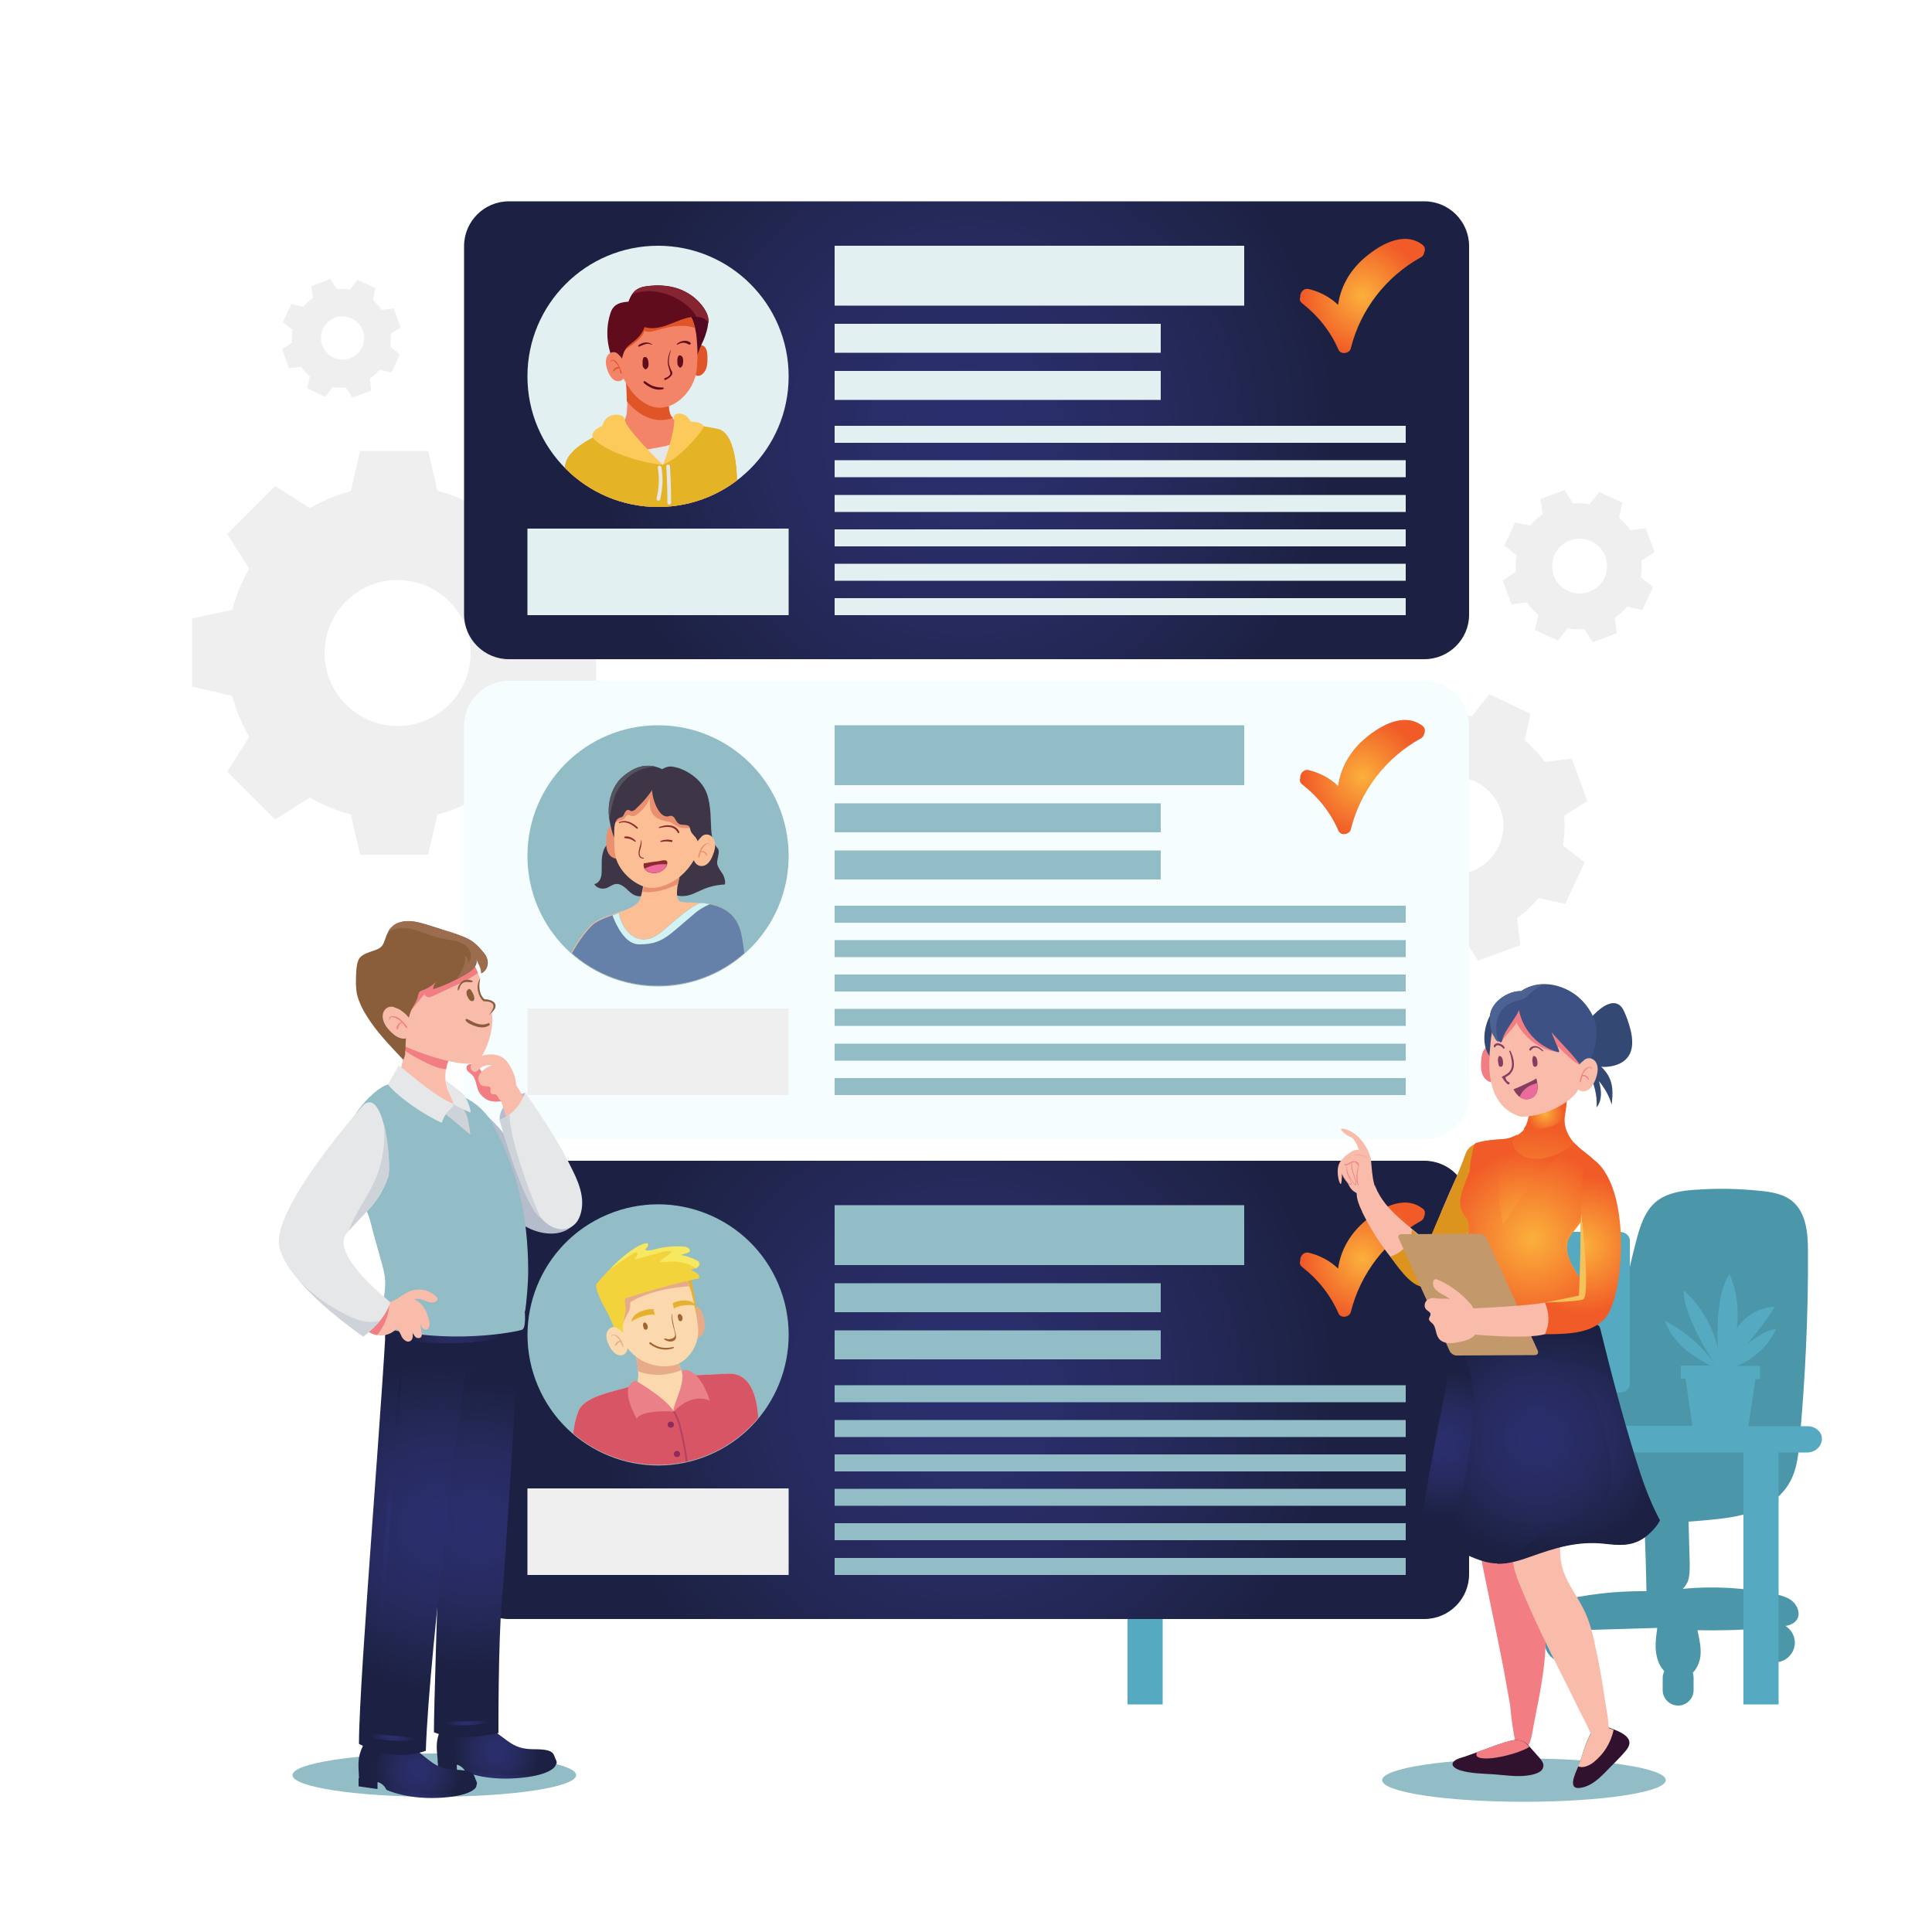 <?xml version="1.0" encoding="utf-8"?>
<!-- Generator: Adobe Illustrator 27.3.1, SVG Export Plug-In . SVG Version: 6.00 Build 0)  -->
<svg version="1.1" xmlns="http://www.w3.org/2000/svg" xmlns:xlink="http://www.w3.org/1999/xlink" x="0px" y="0px"
	 viewBox="0 0 500 500" style="enable-background:new 0 0 500 500;" xml:space="preserve">
<style type="text/css">
	.st0{fill-rule:evenodd;clip-rule:evenodd;fill:#EFEFEF;}
	.st1{fill:#4B97A9;}
	.st2{fill:#55A9C0;}
	.st3{fill:#F5FDFF;}
	.st4{fill:#92BDC6;}
	.st5{fill:#EFEFEF;}
	.st6{clip-path:url(#SVGID_00000078743943786374202690000008263707457742566586_);}
	.st7{fill:#3E3647;}
	.st8{fill:#FCBF95;}
	.st9{fill:#EA9071;}
	.st10{fill:#6581AA;}
	.st11{fill:#D3F2F4;}
	.st12{fill:#8C282F;}
	.st13{fill:#ED6B9A;}
	.st14{fill:#545360;}
	.st15{fill:url(#SVGID_00000165930772860919216890000012396546315392179083_);}
	.st16{fill:url(#SVGID_00000090261120489632381830000016142113341831857595_);}
	.st17{clip-path:url(#SVGID_00000143619172414030651700000000909801841775047052_);}
	.st18{fill:#FCD8AE;}
	.st19{fill:#E8AB89;}
	.st20{fill:#D85565;}
	.st21{fill:none;stroke:#B74162;stroke-width:0.482;stroke-linecap:round;stroke-linejoin:round;stroke-miterlimit:10;}
	.st22{fill:#EA8189;}
	.st23{fill:#8E2B5A;}
	.st24{fill:#E5B12E;}
	.st25{fill:#F2D33B;}
	.st26{fill:#F7E861;}
	.st27{fill:#A06632;}
	.st28{fill:url(#SVGID_00000080178453049593381700000017854574872704989368_);}
	.st29{fill:url(#SVGID_00000031929270883388697410000005451675324872900233_);}
	.st30{fill:#E2F0F2;}
	.st31{fill:url(#SVGID_00000060020606054972334870000016803226585044441484_);}
	.st32{clip-path:url(#SVGID_00000157303619773819848910000008097347874123929475_);}
	.st33{fill:#ABAE8D;}
	.st34{fill:#F48468;}
	.st35{fill:#E05527;}
	.st36{fill:#510820;}
	.st37{fill:#610C1D;}
	.st38{fill:#842531;}
	.st39{fill:#E6E7E8;}
	.st40{fill:#E4B326;}
	.st41{fill:#FCCA5B;}
	.st42{fill:none;stroke:#E6E7E8;stroke-width:0.964;stroke-linecap:round;stroke-linejoin:round;stroke-miterlimit:10;}
	.st43{fill-rule:evenodd;clip-rule:evenodd;fill:#92BDC6;}
	.st44{fill:url(#SVGID_00000093861663950832407540000012390369206303184010_);}
	.st45{fill:url(#SVGID_00000156564852226512525230000004556227188770228871_);}
	.st46{fill:url(#SVGID_00000067940896519758838200000010651145510986440630_);}
	.st47{fill:url(#SVGID_00000131357182419218739950000012218411783434892719_);}
	.st48{fill:url(#SVGID_00000173155472533334479090000006874909903227399847_);}
	.st49{fill:url(#SVGID_00000033350989880029183240000007583789469714877358_);}
	.st50{fill:url(#SVGID_00000021803274980914524100000000712695628740428192_);}
	.st51{fill:url(#SVGID_00000041260838452517253690000017834688524794731169_);}
	.st52{fill:url(#SVGID_00000000932661488675518750000006942215064592737923_);}
	.st53{fill:url(#SVGID_00000152222604277333550980000016938794917119943326_);}
	.st54{fill:#B5BCCC;}
	.st55{fill:#F9BBAA;}
	.st56{fill:#CED3DA;}
	.st57{fill:#F27D83;}
	.st58{fill:#8A5D3B;}
	.st59{fill:#9B6D4E;}
	.st60{fill:#DD941F;}
	.st61{fill:url(#XMLID_00000023246730099936624010000006713768011055535264_);}
	.st62{fill:url(#XMLID_00000035532491996267959580000000916839794511843487_);}
	.st63{fill:url(#SVGID_00000170273954129540997960000007010653422226759066_);}
	.st64{fill:url(#SVGID_00000026857457666268524940000008609302804415612045_);}
	.st65{fill:#31122E;}
	.st66{fill:url(#XMLID_00000139981215008768881840000013048327939198544573_);}
	.st67{fill:url(#XMLID_00000138532985698939992870000018272095855319439745_);}
	.st68{fill:url(#XMLID_00000088111521585475622630000016499756919265354683_);}
	.st69{fill:#C3996B;}
	.st70{fill:url(#SVGID_00000152966125576835286800000014862102119303483829_);}
	.st71{fill:#F5C259;}
	.st72{fill:#334873;}
	.st73{fill:#3D5184;}
	.st74{fill:#4C6293;}
	.st75{fill:#853D60;}
</style>
<g id="BACKGROUND">
</g>
<g id="OBJECTS">
	<g>
		<path class="st0" d="M113.2,127c3.8,1,7.3,2.5,10.6,4.4l9-5.7l12.4,12.4l-5.7,9c1.9,3.3,3.4,6.8,4.4,10.6l10.4,2.4l0,17.6
			l-10.4,2.4c-1,3.8-2.5,7.3-4.4,10.6l5.7,9l-12.4,12.4l-9-5.7c-3.3,1.9-6.8,3.4-10.6,4.4l-2.4,10.4l-17.6,0l-2.4-10.4
			c-3.8-1-7.3-2.5-10.6-4.4l-9,5.7l-12.4-12.4l5.7-9c-1.9-3.3-3.4-6.8-4.4-10.6l-10.4-2.4l0-17.6l10.4-2.3c1-3.8,2.5-7.3,4.4-10.6
			l-5.7-9l12.4-12.4l9,5.7c3.3-1.9,6.8-3.4,10.6-4.4l2.4-10.4h17.6L113.2,127L113.2,127z M102.9,150.1c-10.4,0-18.9,8.5-18.9,18.9
			c0,10.4,8.5,18.9,18.9,18.9c10.4,0,18.9-8.5,18.9-18.9C121.8,158.5,113.3,150.1,102.9,150.1z"/>
		<path class="st0" d="M373.3,185c2.6-0.2,5.2-0.1,7.7,0.3l4.4-5.6l10.7,5l-1.5,6.9c1.9,1.6,3.7,3.5,5.2,5.6l7-0.9l4,11l-6,3.8
			c0.2,2.6,0.1,5.2-0.3,7.7l5.6,4.4l-5,10.7l-6.9-1.5c-1.6,1.9-3.5,3.7-5.6,5.2l0.9,7l-11,4l-3.8-6c-2.6,0.2-5.2,0.1-7.7-0.3
			l-4.4,5.6l-10.7-5l1.5-6.9c-1.9-1.6-3.7-3.5-5.2-5.6l-7,0.9l-4-11l6-3.8c-0.2-2.6-0.1-5.2,0.3-7.7l-5.6-4.4l5-10.7l6.9,1.5
			c1.6-1.9,3.5-3.7,5.6-5.2l-0.9-7l11-4L373.3,185L373.3,185z M372.1,201.8c-6.5,2.4-9.9,9.6-7.5,16.2c2.4,6.5,9.6,9.9,16.2,7.5
			c6.5-2.4,9.9-9.6,7.5-16.2C385.8,202.8,378.6,199.4,372.1,201.8z"/>
		<path class="st0" d="M407.1,130.3c1.5-0.1,2.9-0.1,4.3,0.2l2.5-3.2l6,2.8l-0.9,3.9c1.1,0.9,2.1,2,2.9,3.2l4-0.5l2.3,6.2l-3.4,2.2
			c0.1,1.5,0.1,2.9-0.2,4.3l3.2,2.5l-2.8,6l-3.9-0.9c-0.9,1.1-2,2.1-3.2,2.9l0.5,4l-6.2,2.3l-2.2-3.4c-1.5,0.1-2.9,0.1-4.3-0.2
			l-2.5,3.2l-6-2.8l0.9-3.9c-1.1-0.9-2.1-2-2.9-3.2l-4,0.5l-2.3-6.2l3.4-2.2c-0.1-1.5-0.1-2.9,0.2-4.3l-3.2-2.5l2.8-6l3.9,0.8
			c0.9-1.1,2-2.1,3.2-2.9l-0.5-4l6.2-2.3L407.1,130.3L407.1,130.3z M406.4,139.8c-3.7,1.3-5.6,5.4-4.3,9.1c1.3,3.7,5.4,5.6,9.1,4.3
			c3.7-1.3,5.6-5.4,4.3-9.1C414.2,140.4,410.1,138.5,406.4,139.8z"/>
		<path class="st0" d="M87.2,74.8c1.1-0.1,2.3,0,3.4,0.1l1.9-2.5l4.7,2.2l-0.7,3.1c0.9,0.7,1.6,1.6,2.3,2.5l3.1-0.4l1.8,4.9
			l-2.6,1.7c0.1,1.1,0,2.3-0.1,3.4l2.5,1.9l-2.2,4.7l-3.1-0.7c-0.7,0.9-1.6,1.6-2.5,2.3l0.4,3.1l-4.9,1.8l-1.7-2.6
			c-1.1,0.1-2.3,0-3.4-0.1l-1.9,2.5l-4.7-2.2l0.7-3.1c-0.9-0.7-1.6-1.6-2.3-2.5l-3.1,0.4L73,90.4l2.6-1.7c-0.1-1.1,0-2.3,0.1-3.4
			l-2.5-1.9l2.2-4.7l3.1,0.7c0.7-0.9,1.6-1.6,2.5-2.3l-0.4-3.1l4.9-1.8L87.2,74.8L87.2,74.8z M86.7,82.2c-2.9,1.1-4.4,4.3-3.3,7.2
			c1.1,2.9,4.3,4.4,7.2,3.3c2.9-1.1,4.4-4.3,3.3-7.2C92.8,82.7,89.6,81.2,86.7,82.2z"/>
	</g>
	<g>
		<path class="st1" d="M452.8,391.5c4.3-1.4,8.4-4.1,10.5-8.1c1.7-3.1,2.1-6.7,2.4-10.2c1.5-16.4,2.3-32.9,2.2-49.3
			c0-4.6-0.4-9.9-3.9-12.9c-2.3-2-5.4-2.5-8.4-2.8c-5.6-0.6-11.2-0.7-16.7-0.3c-3.6,0.2-7.4,0.8-10.2,3c-3.1,2.5-4.3,6.6-5.3,10.4
			c-2.8,10.8-4.9,21.8-6.2,32.9c-0.5-0.1-1.1-0.2-1.6-0.2c-2.6-0.2-5.2-0.4-7.8,0s-5.1,1.4-6.9,3.3c-3.6,3.8-3.1,9.6-4.3,14.7
			c-0.3,1.3-0.8,2.7-0.7,4c0,0.5,0.1,1.1,0.3,1.6c-3.6,2.4-6,6.5-5,10.6c0.9,3.5,4.2,6,7.7,7c3.5,1,7.2,0.7,10.9,0.5
			c5.3-0.4,10.5-0.7,15.8-1.1c0.2,5.7,0.4,11.5,0.5,17.2c-7.8-0.1-15.5,0.8-23.1,2.6c-1.9,0.5-3.9,1.1-5.1,2.6
			c-1.2,1.5-1.1,4.2,0.7,5c0.6,0.3,1.4,0.3,2.1,0.2c0,0,0,0,0,0c-0.6,0.8-0.9,1.8-0.9,2.9c0,2.8,2.3,5.1,5.1,5.1s5.1-2.3,5.1-5.1
			c0-1.2-0.4-2.3-1.1-3.2c6.7-0.2,13.3-0.4,20-0.6c-0.4,2.8-0.8,5.8,0.2,8.5c0.3,1,0.9,1.9,1.6,2.7c-0.2,0.5-0.4,1.1-0.4,1.7v3.2
			c0,2.2,1.8,4,4,4c2.2,0,4-1.8,4-4v-3.2c0-0.5-0.1-0.9-0.2-1.3c1-1,1.6-2.4,1.9-3.8c0.4-2.4-0.2-4.8-0.7-7.2
			c5.5,0.1,11.1,0,16.6-0.5c-1,0.9-1.6,2.2-1.6,3.7c0,2.8,2.3,5.1,5.1,5.1c2.8,0,5.1-2.3,5.1-5.1c0-1.8-1-3.4-2.4-4.3
			c1.2-0.2,2.3-0.7,2.9-1.6c1-1.4,0.3-3.5-1-4.7c-1.3-1.2-3.1-1.6-4.8-2c-7.8-1.6-15.8-2.1-23.7-1.3c0.5-0.5,0.9-1.1,1.2-1.7
			c0.6-1.4,0.6-3.1,0.6-4.6c-0.1-3.7-0.2-7.4-0.3-11.1c0.9-0.1,1.7-0.1,2.6-0.2C443.9,393.2,448.5,392.9,452.8,391.5z M416.5,359.9
			c0,0.2,0,0.4-0.1,0.6l-0.5-0.6C416.2,359.9,416.3,359.9,416.5,359.9z M415.4,371.1c-0.4,1.6-0.7,3.2-1.1,4.8
			c-3.9-0.6-8-1.2-11.9-0.6c0.2-1.9-0.2-3.8-0.1-5.7c0.1-3.3,2-6.5,4.8-8.2c2.8-1.8,6.4-2.1,9.4-0.9c-0.4,3.7-0.7,7.5-0.9,11.2
			L415.4,371.1z"/>
		<path class="st2" d="M467.8,369.1h-15.3l1.8-12.2h1.2v-3.4h-5.9c4.5-1.9,8.2-5.4,10.1-9.6c-2.4,0.3-5.1,2-7.6,4
			c2.7-3.1,5.1-6.3,7.2-9.7c-4,0-7.6,2.4-9.8,5.5c0.6-4.7,0-9.6-1.9-14c-3.1,4.6-3.3,13.3-3,19.3c-1.3-5.7-4.4-11.1-8.9-15.1
			c0,6,5.7,15.5,8.3,19.5h0c-3.2-4.8-7.8-8.8-13.1-11.6c0.9,2.9,2.9,5.4,5.3,7.5c1.4,1.2,4.3,2.9,6.3,4.1h-7.5v3.4h1.2l1.8,12.2
			h-37.4c0.8,0,1,0,1-0.4c0-0.3-0.1-0.6-0.1-0.6s-0.9-1-2.1-2.1c-1.2-1.1-1-1.9-1-1.9l-0.3-3.6h21c1.5,0,2.7-1,2.7-2.2v-37.2
			c0-1.2-1.2-2.2-2.7-2.2H362c-1.5,0-2.7,1-2.7,2.2v37.2c0,1.2,1.2,2.2,2.7,2.2h21l-0.3,3.6c0,0,0.2,0.8-1,1.9
			c-1.2,1.1-2.1,2.1-2.1,2.1s-0.1,0.2-0.1,0.6c0,0.3,0.2,0.4,1,0.4H353v-45.9h-14.2v-2.7h-14.2v2.7h-14.2v-4.2h-14.2v50H285
			c-2.1,0-3.8,1.6-3.8,3.5c0,1.9,1.7,3.5,3.8,3.5h6.8v65.2h9.1v-65.2h150.3v65.2h9.1v-65.2h7.4c2.1,0,3.8-1.6,3.8-3.5
			C471.6,370.7,469.9,369.1,467.8,369.1z"/>
	</g>
	<g>
		<g>
			<g>
				<path class="st3" d="M368.6,294.8H131.7c-6.4,0-11.6-5.2-11.6-11.6v-95.4c0-6.4,5.2-11.6,11.6-11.6h236.9
					c6.4,0,11.6,5.2,11.6,11.6v95.4C380.2,289.6,375,294.8,368.6,294.8z"/>
				<g>
					<g>
						<rect x="216" y="234.4" class="st4" width="147.8" height="4.4"/>
						<rect x="216" y="243.3" class="st4" width="147.8" height="4.4"/>
						<rect x="216" y="252.2" class="st4" width="147.8" height="4.4"/>
						<rect x="216" y="261.1" class="st4" width="147.8" height="4.4"/>
						<rect x="216" y="270.1" class="st4" width="147.8" height="4.4"/>
						<rect x="216" y="279" class="st4" width="147.8" height="4.4"/>
					</g>
					<rect x="136.5" y="261" class="st5" width="67.6" height="22.4"/>
					<rect x="216" y="187.7" class="st4" width="106" height="15.5"/>
					<rect x="216" y="207.9" class="st4" width="84.4" height="7.5"/>
					<rect x="216" y="220.1" class="st4" width="84.4" height="7.5"/>
					<circle class="st4" cx="170.3" cy="221.5" r="33.8"/>
				</g>
			</g>
			<g>
				<defs>
					<circle id="SVGID_1_" cx="170.3" cy="221.3" r="33.8"/>
				</defs>
				<clipPath id="SVGID_00000071558593866701546030000010662454214785317019_">
					<use xlink:href="#SVGID_1_"  style="overflow:visible;"/>
				</clipPath>
				<g style="clip-path:url(#SVGID_00000071558593866701546030000010662454214785317019_);">
					<path class="st7" d="M182,203.8c3.5,5.8,0.5,12.2,3.7,15.7c0.9,1-0.5,3.2,0,4.4c0.3,0.9,0.9,1.6,1.4,2.4
						c0.4,0.8,0.7,1.8,0.5,2.6c-2,0.1-3.9,0.5-5.7,1.3c-1.7,0.7-3.3,1.7-5.1,1.7c-2.2,0.1-4.3-1.2-6.6-1c-1.9,0.2-3.8,1.5-5.6,0.9
						c-1-0.3-1.8-1.1-2.5-1.8c-0.8-0.7-1.8-1.4-2.8-1.2c-0.9,0.1-1.7,0.9-2.6,1.1c-1.1,0.3-2.4-0.2-2.9-1.1c1.3-0.2,1.9-1.7,1.9-3
						c0.1-2.1-0.2-3.7,0.5-5.7c0.3-1,1.6-2.3,2-3.3c0.8-2-0.3-4.4,0-6.5c0.2-2.1,1-4.3,3-5.4"/>
					<g>
						<g>
							<path class="st8" d="M176.8,223.6c0,0-3,8.7-0.8,9.7c2.2,1,13.5-1.8,15.6,8.1c2.1,9.9,0,14,0,14s-39.3,2.4-44.7-3.9
								c-1.8-2.1,4.5-11,6.7-12.6c4.1-2.9,11.2-3,12.2-6.6c1-3.6,0.9-6.5,0.9-6.5L176.8,223.6z"/>
							<path class="st9" d="M176.8,223.6l-10,2.3c0,0,0.1,2.1-0.5,4.9c1.5,0.2,3.1,0.1,4.6-0.3c1.6-0.4,3.1-1,4.6-1.7
								C175.9,226.3,176.8,223.6,176.8,223.6z"/>
						</g>
						<g>
							<path class="st10" d="M181.1,233.7c-0.9,0.4-1.8,0.9-2.6,1.5c-2.3,1.6-4.4,3.5-6.5,5.3c-1.5,1.3-3.3,2.6-5.3,2.6
								c-2.9,0.1-5.2-2.5-6.1-5.2c-0.2-0.5-0.3-1.1-0.4-1.6c-2.2,0.7-4.6,1.5-6.4,2.7c-2.2,1.6-8.5,10.4-6.7,12.6
								c5.4,6.3,44.7,3.9,44.7,3.9s2.1-4.1,0-14C190.3,235.1,185.1,234,181.1,233.7z"/>
							<path class="st11" d="M183.7,234c-0.9-0.2-1.8-0.3-2.6-0.3c-0.9,0.4-1.8,0.9-2.6,1.5c-2.3,1.6-4.4,3.5-6.5,5.3
								c-1.5,1.3-3.3,2.6-5.3,2.6c-2.9,0.1-5.2-2.5-6.1-5.2c-0.2-0.5-0.3-1.1-0.4-1.6c-0.6,0.2-1.2,0.4-1.7,0.6
								c1.1,2.9,3.4,7.5,6.9,7.5c6.2,0,7.6-2.4,13.8-7.5C180.7,235.5,182.3,234.6,183.7,234z"/>
						</g>
					</g>
					<g>
						<path id="XMLID_11_" class="st9" d="M156.9,217.2c0.1-1.2,0.2-3.1,1.5-3.6c0.8-0.3,1.5,0.2,1.6,0.8c0.5,0.4,0.9,1.2,1,1.8
							c0.2,0.7,0.1,1.5,0,2.2c-0.1,1-0.2,2.4-0.6,3.2c-0.4,1-1.5,0.6-2.2,0.1C156.9,220.7,156.8,218.8,156.9,217.2z"/>
						<g>
							<path id="XMLID_10_" class="st8" d="M181.5,217c-1.4,8.7-8.4,12.8-12.9,12.8c-3.6,0-9.1-4.3-9.5-9.3c-0.2-2.4-0.2-4.9,0-7.4
								c0.1-1.5,0.2-3.4,0.8-5.1c0.2-0.8,0.5-1.6,0.9-2.4c1.3-2.5,3.7-4.2,6.4-5.2c3-1.1,6.7-0.9,9.4,0.8c1.4,0.8,2.9,2.3,3.5,4
								c0.5,0.9,0.8,2,1,3.2c0.1,0.3,0.2,0.7,0.3,1c0.4,1.9,0.4,4,0.2,6C181.6,215.9,181.6,216.5,181.5,217z"/>
							<path class="st9" d="M181.9,209.4c-0.1-0.4-0.2-0.7-0.3-1c-0.2-1.1-0.5-2.2-1-3.2c-0.7-1.7-2.1-3.1-3.6-4
								c-2.8-1.6-6.5-1.9-9.6-0.8c-2.8,1-5.2,2.7-6.5,5.2c-0.4,0.8-0.7,1.6-0.9,2.4c-0.6,1.6-0.7,3.6-0.9,5.1c0,0,0,0,0,0
								c0.3-0.3,0.7-0.6,1.1-0.7c0.5-0.1,1-0.2,1.3-0.5c0.4-0.3,0.6-1,1.1-1c0.3,0,0.6,0.2,0.9,0.3c0.4,0.1,0.9-0.1,1.3-0.4
								c1.6-1.1,2.8-2.7,3.4-4.4c-0.1,1.4-0.1,2.9,0.6,4.1c0.8,1.3,2.3,1.8,3.8,2.1c0.4,0.1,0.9,0.1,1.2,0.3
								c0.4,0.2,0.8,0.6,1.2,0.8c0.9,0.6,2,0.6,3.1,0.6c0.3,0,0.6,0,0.8,0.2c0.2,0.1,0.3,0.2,0.4,0.4c0.4,0.6,0.7,1.2,1,1.8l1.7-1.6
								C182.3,213.2,182.2,211.2,181.9,209.4z"/>
						</g>
						<g>
							<path class="st12" d="M170.5,214.1c-0.1,0,0,0.2,0.1,0.2c1.8-0.4,3.8-0.7,4.8,1.2c0.1,0.2,0.5,0.1,0.4-0.2
								C174.9,213.2,172.2,213.3,170.5,214.1z"/>
							<path class="st12" d="M165,214.1c-1.3-1.2-3-2.1-4.8-1.3c-0.1,0.1,0,0.2,0.1,0.2c1.7-0.6,3.2,0.3,4.4,1.4
								C164.9,214.6,165.3,214.3,165,214.1z"/>
							<path class="st12" d="M173.8,217.4c-1-0.2-1.9-0.1-2.8,0.2c-0.2,0.1-0.1,0.3,0.1,0.3c0.9-0.2,1.7-0.2,2.6,0
								C174,218,174.2,217.5,173.8,217.4z"/>
							<path class="st12" d="M164.5,217.6c-0.6-0.7-1.8-1.3-2.8-1.1c-0.2,0-0.2,0.4,0,0.4c0.4,0.1,0.9,0.1,1.3,0.2
								c0.5,0.2,0.9,0.4,1.3,0.7C164.4,218,164.6,217.8,164.5,217.6z"/>
							<path class="st12" d="M166.5,222c-1.6-0.2-0.8-2.1-0.6-2.9c0.1-0.5,0.2-1,0.1-1.6c0-0.1-0.1,0-0.1,0c0,1.2-0.8,2.4-0.6,3.7
								c0.1,0.6,0.5,1,1.2,1C166.6,222.2,166.7,222,166.5,222z"/>
							<g>
								<path class="st12" d="M172.4,222.7c-0.4-0.2-1.6,0.1-2.1,0.2c-1.1,0.1-2.2,0.3-3.4,0.5c0,0,0,0,0,0c-0.1,0-0.1,0-0.2,0
									c-0.1,0-0.1,0.1-0.1,0.1c-0.5,2.6,3.5,3.2,5.2,1.5C172.3,224.6,173.2,223.2,172.4,222.7z"/>
								<path class="st13" d="M166.8,224.8c0.8,1.4,3.7,1.5,5,0.2c0.2-0.2,0.6-0.8,0.8-1.3C170.6,223.5,168.6,223.9,166.8,224.8z"/>
							</g>
						</g>
						<path class="st7" d="M170.6,210c0.5,0.7,1.2,1.3,2,1.3c0.5,0,1-0.3,1.4-0.1c0.2,0.1,0.4,0.3,0.5,0.4c0.4,0.6,0.7,1.4,1.4,1.7
							c0.8,0.3,1.8,0,2.4,0.5c0.3,0.3,0.3,0.8,0.4,1.1c0.2,0.7,0.8,1.2,1.3,1.8c0.6,0.8,0.9,1.8,0.8,2.7c0.6-1.4,1.8-2.7,2.3-4.2
							c0.3-0.8,0.3-1.7,0.4-2.6c0.1-2.5,0.3-5-0.6-7.3c-1.1-3-4-5.4-7.2-6.5c-1-0.3-2.1-0.6-3.1-0.3c-1.9,0.6-4.1,2.5-4,4.4
							C168.7,205.5,169.2,208,170.6,210z"/>
						<g>
							<path id="XMLID_5_" class="st8" d="M180.4,217.9c0.3-0.4,0.6-0.8,1-1.2c0.7-0.9,1.9-1,2.8-0.2c1.1,1,1,2.6,0.6,3.9
								c-0.4,1.3-1.1,3.1-2.5,3.6c-1.1,0.4-2.1-0.1-2.6-1.1C178.8,221.6,179.3,219.4,180.4,217.9z"/>
							<path id="XMLID_4_" class="st9" d="M182.1,218.7c0.5-0.4,1.4-0.8,1.7,0c0,0.1-0.1,0.1-0.1,0c-0.6-1.1-1.9,0.8-2.1,1.2
								c-0.1,0.1-0.1,0.2-0.2,0.3c0.3,0,0.6,0,0.9,0.2c0.3,0.2,0.7,0.5,0.7,0.9c0,0.1-0.2,0.2-0.2,0.1c-0.1-0.1-0.1-0.2-0.2-0.3
								c-0.1-0.1-0.2-0.3-0.4-0.4c-0.2-0.2-0.5-0.2-0.8-0.2c-0.2,0.5-0.3,1-0.4,1.4c-0.1,0.2-0.3,0.1-0.3-0.1
								C180.8,220.8,181.2,219.5,182.1,218.7z"/>
						</g>
						<g>
							<path class="st7" d="M169.3,203.6c-1.3,2.2-3,4.1-4.8,5.8c-0.3,0.3-0.8,0.6-1.2,0.5c-0.2-0.1-0.4-0.2-0.6-0.3
								c-0.4-0.1-0.8,0.3-1,0.7c-0.2,0.4-0.3,0.8-0.7,1.1c-0.2,0.1-0.5,0.2-0.8,0.3c-0.6,0.3-0.9,0.9-1.1,1.6
								c-0.2,1.1-0.1,2.2-0.2,3.5c-0.9-2.7-1.6-5.6-1.3-8.4c0.3-2.8,1.5-5.7,3.7-7.5c1.6-1.3,3.7-2.6,5.8-2.7
								c2.1-0.1,3.8,0.4,5.4,1.6L169.3,203.6z"/>
							<path class="st14" d="M164.3,199.9c1.6-0.9,3.5-1.4,5.3-1.5c-0.8-0.2-1.6-0.3-2.5-0.2c-2.1,0.1-4.2,1.3-5.8,2.7
								c-2.2,1.8-3.4,4.7-3.7,7.5c-0.1,1.3-0.1,2.6,0.1,3.9c0.2-1.3,0.4-2.6,0.7-3.8c0.2-0.9,0.5-1.9,0.8-2.7
								C160.3,203.2,162.1,201.2,164.3,199.9z"/>
						</g>
					</g>
				</g>
			</g>
		</g>
		
			<radialGradient id="SVGID_00000176738405822234093910000004977678504140486038_" cx="352.586" cy="201.036" r="15.462" gradientUnits="userSpaceOnUse">
			<stop  offset="0" style="stop-color:#FBB03C"/>
			<stop  offset="1" style="stop-color:#F15B27"/>
		</radialGradient>
		<path style="fill:url(#SVGID_00000176738405822234093910000004977678504140486038_);" d="M368.2,187.9c-5-3.9-11.6,0.2-15.6,3.8
			c-3.4,3.1-5.7,7.2-6.3,11.7c-2.1-2-4.7-3.4-7.6-4.1c-1.4-0.3-2.3,1-2.2,2.1c-0.2,0.5-0.1,1.1,0.5,1.6c4.1,3.2,7.3,7.2,9.4,12
			c0.6,1.4,2.9,1,3.2-0.4c2.5-10,9.1-18.5,18.1-23.5c0.6-0.3,0.8-0.8,0.9-1.3C368.9,189.1,368.8,188.4,368.2,187.9z"/>
	</g>
	<g>
		<g>
			<g>
				
					<radialGradient id="SVGID_00000092429963931277955540000009779209442598146433_" cx="250.159" cy="359.717" r="101.023" gradientUnits="userSpaceOnUse">
					<stop  offset="7.824900e-02" style="stop-color:#2A2E6C"/>
					<stop  offset="0.242" style="stop-color:#292D68"/>
					<stop  offset="0.501" style="stop-color:#262A5D"/>
					<stop  offset="0.822" style="stop-color:#1F244A"/>
					<stop  offset="0.955" style="stop-color:#1C2042"/>
				</radialGradient>
				<path style="fill:url(#SVGID_00000092429963931277955540000009779209442598146433_);" d="M368.6,419H131.7
					c-6.4,0-11.6-5.2-11.6-11.6V312c0-6.4,5.2-11.6,11.6-11.6h236.9c6.4,0,11.6,5.2,11.6,11.6v95.4C380.2,413.8,375,419,368.6,419z"
					/>
				<g>
					<g>
						<rect x="216" y="358.5" class="st4" width="147.8" height="4.4"/>
						<rect x="216" y="367.5" class="st4" width="147.8" height="4.4"/>
						<rect x="216" y="376.4" class="st4" width="147.8" height="4.4"/>
						<rect x="216" y="385.3" class="st4" width="147.8" height="4.4"/>
						<rect x="216" y="394.2" class="st4" width="147.8" height="4.4"/>
						<rect x="216" y="403.2" class="st4" width="147.8" height="4.4"/>
					</g>
					<rect x="136.5" y="385.2" class="st5" width="67.6" height="22.4"/>
					<rect x="216" y="311.9" class="st4" width="106" height="15.5"/>
					<rect x="216" y="332.1" class="st4" width="84.4" height="7.5"/>
					<rect x="216" y="344.3" class="st4" width="84.4" height="7.5"/>
					
						<ellipse transform="matrix(0.92 -0.391 0.391 0.92 -121.533 94.015)" class="st4" cx="170.3" cy="345.7" rx="33.8" ry="33.8"/>
				</g>
				<g>
					<defs>
						
							<ellipse id="SVGID_00000006692568549305156890000013069877653916318376_" transform="matrix(0.92 -0.391 0.391 0.92 -121.533 94.015)" cx="170.3" cy="345.7" rx="33.8" ry="33.8"/>
					</defs>
					<clipPath id="SVGID_00000104682283247055464140000012223884976324515247_">
						<use xlink:href="#SVGID_00000006692568549305156890000013069877653916318376_"  style="overflow:visible;"/>
					</clipPath>
				</g>
			</g>
			<g>
				<defs>
					<circle id="SVGID_00000013889982282217558110000016722660917083507371_" cx="170.3" cy="345.3" r="33.8"/>
				</defs>
				<clipPath id="SVGID_00000165932815266021644950000005915961726165010612_">
					<use xlink:href="#SVGID_00000013889982282217558110000016722660917083507371_"  style="overflow:visible;"/>
				</clipPath>
				<g style="clip-path:url(#SVGID_00000165932815266021644950000005915961726165010612_);">
					<g>
						<path class="st18" d="M164.1,349.4c0.4,0.2,1.6,6.6,0.8,8.4c-0.8,1.9-13.5,2.4-15.3,7.6c-1.8,5.1-1.3,8.9-1.3,8.9
							s27.8,17.5,47.9-3.3c0,0,1.4-15.9-7.7-15.5c-9.1,0.4-11.2,0.8-11.8-0.1c-0.6-0.9-1.7-4.7-1.7-4.7L164.1,349.4z"/>
						<path class="st19" d="M174.9,350.6l-10.8-1.2c0.2,0.2,0.9,3.1,1,5.5c1.6,0.6,3.4,0.9,5.1,0.9c2.1,0,4.1-0.4,6.1-1.2
							C175.7,353.3,174.9,350.6,174.9,350.6z"/>
						<g>
							<path class="st20" d="M196.2,371c0,0,1.4-15.9-7.7-15.5c-7,0.3-9.9,0.6-11.1,0.3c-0.4,3.6-3,9.5-3,9.5
								c-1.5,0-6.8-5.3-9.7-7.3c-1.6,1.7-13.4,2.4-15.1,7.4c-1.8,5.1-1.3,8.9-1.3,8.9S176.1,391.8,196.2,371z"/>
							<path class="st21" d="M174.4,365.3c0,0,1,1.7,1.4,3.2c1,3.5,2.1,10,2.1,11.8"/>
							<path class="st22" d="M174.4,365.3c0,0-8.5-0.6-9.6,1.9c0,0-5-8.5-0.3-9.9C164.5,357.3,172.2,361.7,174.4,365.3z"/>
							<path class="st22" d="M174.4,365.3c-0.8-0.5,3-7.1,2.1-10.2c-0.3-1,4.3-1.7,7.2,7.4C183.7,362.4,179.2,360.2,174.4,365.3z"/>
							<g>
								<circle class="st23" cx="173.6" cy="368.7" r="0.8"/>
								<circle class="st23" cx="175.2" cy="376.3" r="0.8"/>
							</g>
						</g>
					</g>
					<g>
						<path id="XMLID_8_" class="st19" d="M182.2,341.4c-0.2-1-0.5-2.8-1.8-3.1c-0.7-0.2-1.4,0.3-1.3,1c-0.4,0.4-0.6,1.1-0.7,1.7
							c-0.1,0.7,0.1,1.4,0.2,2c0.2,0.8,0.4,2.1,0.9,2.9c0.5,0.8,1.4,0.4,2-0.2C182.6,344.6,182.5,342.8,182.2,341.4z"/>
						<path class="st24" d="M178.4,329.6c0.2,0.1,2.1,8.3,1.8,10.8l-5.6-9.6L178.4,329.6z"/>
						<g>
							<path id="XMLID_7_" class="st18" d="M160,344.1c2.2,7.7,9,10.3,14.1,9.3c3.2-0.6,6.5-4.2,6.6-8.8c0-3.5-2.2-12.9-3.2-13.8
								c-1.9-1.6-3.9-2.8-6.4-3.3c-2.9-0.6-6.1,0-8.4,1.8c-1.2,0.9-2.3,2.4-2.7,4c-0.4,0.9-0.5,1.9-0.5,3c0,0.3-0.1,0.6-0.1,1
								c-0.1,1.8,0.1,3.6,0.5,5.4C159.8,343.1,159.9,343.6,160,344.1z"/>
							<path class="st19" d="M161,346.6L161,346.6l0.2,0.2c-0.5-1.8-0.3-3.8,0.5-5.4c0.6-1.2,1.4-2.3,1.4-3.6c0-0.3,0-0.6,0.1-0.8
								c0.1-0.1,0.2-0.2,0.4-0.3c4-2.2,8.6-3.2,13.2-3.7c0.3,0,1-0.1,1.6-0.1c-0.4-1.1-0.7-1.9-1-2.1c-1.9-1.6-3.9-2.8-6.4-3.3
								c-2.9-0.6-6.1,0-8.4,1.8c-1.2,0.9-2.3,2.4-2.7,4c-0.4,0.9-0.5,1.9-0.5,3c0,0.3-0.1,0.6-0.1,1c-0.1,1.8,0.1,3.6,0.5,5.4
								c0.1,0.5,0.2,1,0.3,1.4c0.1,0.5,0.3,0.9,0.5,1.3C160.6,345.8,160.8,346.2,161,346.6z"/>
						</g>
						<g>
							<path class="st25" d="M156.7,338.8c-0.8-1.3-2.7-5.3-2.4-6.3c0.3-0.8,8.2-9.6,12.8-10.7c0.2,0,0.3-0.1,0.5,0
								c0.3,0.1,0.2,0.6,0,0.9c-0.2,0.3-0.5,0.5-0.6,0.8c0.8,0.4,1.8,0.1,2.7-0.2c2.3-0.6,4.7-0.9,7-0.7c0.7,0,1.5,0.2,1.8,0.8
								c0.1,0.1,0.1,0.3,0,0.5c-0.1,0.2-0.3,0.3-0.5,0.3c-0.6,0.2-1.2,0.4-1.8,0.6c1.4,0.2,2.7,0.7,4,1.3c0.4,0.2,0.9,0.5,0.9,1
								c0,0.5-0.4,0.9-0.9,1.1c-0.5,0.2-1,0.2-1.4,0.5c1.1,0.4,2.3,1,2.2,2.1c-6.5,1.4-12.9,3.2-19.2,5.2c-0.2,1,0.2,2.1,0.1,3.1
								c-0.1,0.7-0.3,2.1-0.5,2.7c-0.6,2,0.3,4.6,0,6.7c-0.8-0.8-1.6-3.6-2.2-4.5C158.2,342.1,157.7,340.5,156.7,338.8z"/>
							<path class="st26" d="M180.1,326.1c-1.2-0.6-2.6-1.1-4-1.3c0.6-0.2,1.2-0.4,1.8-0.6c0.2-0.1,0.4-0.2,0.5-0.3
								c0.1-0.1,0.1-0.3,0-0.5c-0.3-0.6-1.1-0.8-1.8-0.8c-2.4-0.1-4.7,0.1-7,0.7c-0.9,0.2-1.8,0.5-2.7,0.2c0-0.3,0.3-0.5,0.6-0.8
								c0.2-0.3,0.3-0.7,0-0.9c-0.1-0.1-0.3,0-0.5,0c-2.7,0.6-6.5,3.9-9.2,6.7c2-1.4,4-2.8,6.1-4.1c0.3-0.2,0.8-0.4,1-0.1
								c0.2,0.2,0,0.6-0.2,0.9c-0.2,0.2-0.5,0.5-0.5,0.8c2.4-0.7,4.8-1.3,7.2-2c0.8-0.2,1.6-0.4,2.4-0.1c-0.7,1.2-2.3,1.5-3,2.7
								c1,0.1,2-0.1,3-0.1c2.2-0.1,4.4,0.5,6.3,1.7c0.4-0.2,0.8-0.6,0.8-1C181,326.6,180.5,326.3,180.1,326.1z"/>
						</g>
						<g>
							<path id="XMLID_6_" class="st18" d="M161.1,344.8c-0.3-0.4-0.7-0.7-1.1-0.9c-0.8-0.7-1.8-0.6-2.5,0.2c-0.9,1-0.6,2.5-0.1,3.6
								c0.5,1.2,1.4,2.7,2.7,3c1,0.3,1.9-0.3,2.2-1.3C162.9,347.9,162.2,346,161.1,344.8z"/>
							<path id="XMLID_3_" class="st19" d="M159.7,345.7c-0.5-0.3-1.4-0.6-1.5,0.2c0,0.1,0.1,0.1,0.1,0c0.4-1.1,1.8,0.5,2,0.8
								c0.1,0.1,0.1,0.2,0.2,0.3c-0.3,0-0.6,0.1-0.8,0.3c-0.2,0.2-0.6,0.6-0.5,0.9c0,0.1,0.2,0.1,0.2,0.1c0.1-0.1,0.1-0.2,0.2-0.3
								c0.1-0.1,0.2-0.3,0.3-0.4c0.2-0.2,0.5-0.3,0.7-0.3c0.2,0.4,0.4,0.8,0.5,1.2c0.1,0.2,0.3,0,0.2-0.1
								C161.1,347.4,160.6,346.3,159.7,345.7z"/>
						</g>
						<g>
							<path class="st24" d="M169.1,338.8c-0.5-0.2-5.5,0.4-5.7,3.3c0.7-0.8,4.6-2.3,6.1-1.8L169.1,338.8z"/>
							<path class="st24" d="M174.1,337.3c0.3-0.4,4.6-1.8,6,0.7c-0.9-0.5-4.6-0.3-5.7,0.7L174.1,337.3z"/>
							<path class="st27" d="M174.6,344.2c-0.3-1.4-0.6-2.7-0.7-4.1c0-0.1-0.1-0.1-0.1,0c0,1.1,0.1,2.1,0.4,3.1
								c0.1,0.5,0.3,1,0.4,1.5c0.4,1.2-0.1,1.8-1.7,1.9c-0.3-0.1-0.6-0.2-0.8-0.2c-0.2-0.1-0.3,0.2-0.1,0.3c0.8,0.6,2.4,0.8,2.9-0.3
								C175.1,345.7,174.8,344.8,174.6,344.2z"/>
							<path class="st27" d="M176,340.1c-0.6-0.2-0.7,0.6-0.5,1.1c0,0.1,0.1,0.2,0.1,0.4c0.1,0.2,0.4,0.4,0.7,0.3
								C177,341.4,176.5,340.2,176,340.1z"/>
							<path class="st27" d="M167,342.3c-0.6-0.2-0.7,0.6-0.5,1.1c0,0.1,0.1,0.2,0.1,0.4c0.1,0.2,0.4,0.4,0.7,0.3
								C168,343.7,167.5,342.5,167,342.3z"/>
							<path class="st27" d="M174.2,348.6c-2.1,0.5-4.1,0.2-5.8-1.2c-0.2-0.2-0.5,0.2-0.3,0.4c1.8,1.4,4.1,1.9,6.2,1.1
								C174.5,348.9,174.4,348.6,174.2,348.6z"/>
						</g>
					</g>
				</g>
			</g>
		</g>
		
			<radialGradient id="SVGID_00000001659106341408548060000002116601759587663009_" cx="352.586" cy="325.901" r="15.462" gradientUnits="userSpaceOnUse">
			<stop  offset="0" style="stop-color:#FBB03C"/>
			<stop  offset="1" style="stop-color:#F15B27"/>
		</radialGradient>
		<path style="fill:url(#SVGID_00000001659106341408548060000002116601759587663009_);" d="M368.2,312.8c-5-3.9-11.6,0.2-15.6,3.8
			c-3.4,3.1-5.7,7.2-6.3,11.7c-2.1-2-4.7-3.4-7.6-4.1c-1.4-0.3-2.3,1-2.2,2.1c-0.2,0.5-0.1,1.1,0.5,1.6c4.1,3.2,7.3,7.2,9.4,12
			c0.6,1.4,2.9,1,3.2-0.4c2.5-10,9.1-18.5,18.1-23.5c0.6-0.3,0.8-0.8,0.9-1.3C368.9,313.9,368.8,313.2,368.2,312.8z"/>
	</g>
	
		<radialGradient id="SVGID_00000158734395813465716230000010198242780339042195_" cx="250.159" cy="111.381" r="101.023" gradientUnits="userSpaceOnUse">
		<stop  offset="7.824900e-02" style="stop-color:#2A2E6C"/>
		<stop  offset="0.242" style="stop-color:#292D68"/>
		<stop  offset="0.501" style="stop-color:#262A5D"/>
		<stop  offset="0.822" style="stop-color:#1F244A"/>
		<stop  offset="0.955" style="stop-color:#1C2042"/>
	</radialGradient>
	<path style="fill:url(#SVGID_00000158734395813465716230000010198242780339042195_);" d="M368.6,170.6H131.7
		c-6.4,0-11.6-5.2-11.6-11.6V63.7c0-6.4,5.2-11.6,11.6-11.6h236.9c6.4,0,11.6,5.2,11.6,11.6v95.4C380.2,165.4,375,170.6,368.6,170.6
		z"/>
	<g>
		<g>
			<g>
				<g>
					<rect x="216" y="110.2" class="st30" width="147.8" height="4.4"/>
					<rect x="216" y="119.1" class="st30" width="147.8" height="4.4"/>
					<rect x="216" y="128.1" class="st30" width="147.8" height="4.4"/>
					<rect x="216" y="137" class="st30" width="147.8" height="4.4"/>
					<rect x="216" y="145.9" class="st30" width="147.8" height="4.4"/>
					<rect x="216" y="154.8" class="st30" width="147.8" height="4.4"/>
				</g>
				<rect x="136.5" y="136.8" class="st30" width="67.6" height="22.4"/>
				<rect x="216" y="63.6" class="st30" width="106" height="15.5"/>
				<rect x="216" y="83.8" class="st30" width="84.4" height="7.5"/>
				<rect x="216" y="96" class="st30" width="84.4" height="7.5"/>
				<circle class="st30" cx="170.3" cy="97.4" r="33.8"/>
			</g>
			
				<radialGradient id="SVGID_00000071561498465019930770000002685542178928885418_" cx="352.586" cy="76.549" r="15.462" gradientUnits="userSpaceOnUse">
				<stop  offset="0" style="stop-color:#FBB03C"/>
				<stop  offset="1" style="stop-color:#F15B27"/>
			</radialGradient>
			<path style="fill:url(#SVGID_00000071561498465019930770000002685542178928885418_);" d="M368.2,63.4c-5-3.9-11.6,0.2-15.6,3.8
				c-3.4,3.1-5.7,7.2-6.3,11.7c-2.1-2-4.7-3.4-7.6-4.1c-1.4-0.3-2.3,1-2.2,2.1c-0.2,0.5-0.1,1.1,0.5,1.6c4.1,3.2,7.3,7.2,9.4,12
				c0.6,1.4,2.9,1,3.2-0.4c2.5-10,9.1-18.5,18.1-23.5c0.6-0.3,0.8-0.8,0.9-1.3C368.9,64.6,368.8,63.9,368.2,63.4z"/>
		</g>
		<g>
			<defs>
				<circle id="SVGID_00000165233239103836822510000006859376260441647003_" cx="170.3" cy="97.4" r="33.8"/>
			</defs>
			<clipPath id="SVGID_00000171719244480645840560000018150537748594231180_">
				<use xlink:href="#SVGID_00000165233239103836822510000006859376260441647003_"  style="overflow:visible;"/>
			</clipPath>
			<g style="clip-path:url(#SVGID_00000171719244480645840560000018150537748594231180_);">
				<path id="XMLID_391_" class="st33" d="M168.2,114.1C168.2,114.1,168.2,114.1,168.2,114.1C168.1,114.1,168.1,114.1,168.2,114.1z"
					/>
				<g>
					<path class="st34" d="M161.9,96.6c0,0,1,8.7,0,11.6c-1,2.9-15.1,5.8-15.7,12.6c-0.6,6.7,27.9,14,27.9,14l16.6-9.5
						c0,0,0.3-13.1-4.9-14.1c-5.1-1.1-11.3-1.6-12.2-3.5c-0.8-1.7-0.6-5.7-0.6-5.7L161.9,96.6z"/>
					<path class="st35" d="M173.6,107.5c-0.8-1.7-0.6-5.7-0.6-5.7l-11.2-5.3c0,0,0.4,3.8,0.4,7.3c0.6,0.7,1.2,1.4,1.9,2
						c1.9,1.7,4.4,3,7,2.9c1.1,0,2.1-0.2,3.1-0.5C174,108,173.8,107.8,173.6,107.5z"/>
				</g>
				<g>
					<path id="XMLID_333_" class="st35" d="M183.1,92.7c0-1.1-0.1-2.9-1.3-3.3c-0.7-0.3-1.4,0.1-1.5,0.7c-0.5,0.4-0.8,1-0.9,1.6
						c-0.2,0.7-0.1,1.4-0.1,2c0.1,0.9,0.1,2.1,0.5,3c0.4,0.9,1.4,0.6,2,0.1C183,95.8,183.1,94.1,183.1,92.7z"/>
					<path class="st36" d="M162.1,80.2c0.5-2,1.1-4.2,2.9-5.3c0.7-0.4,1.4-0.6,2.2-0.7c2.8-0.5,5.6-0.3,8.3,0.6
						c2.6,0.9,5.1,2.6,6.6,4.9c0.7,1,1.2,2.2,1.2,3.4c0,1.5-0.7,3.8-1.3,5.1c-1,2-2.2,5.2-2.5,7.4c-1.1-0.5-1.8-3-2.9-3.4
						c-1.3-0.6-2.6-1.2-3.9-1.8c-3.4-1.9-6.3-4.5-8.5-7.7"/>
					<g>
						<g id="XMLID_501_">
							<path id="XMLID_477_" class="st34" d="M159.6,92c1.1,7.9,6.6,13.9,11.7,13.5c4.6-0.4,8.6-5.3,9-9.9c0.2-2.2,0.3-4.5,0.1-6.7
								c-0.1-1.4-0.2-3.1-0.7-4.6c-0.2-0.8-0.4-1.5-0.8-2.2c-1.1-2.3-3.3-3.9-5.8-4.9c-2.8-1.1-6.2-0.9-8.7,0.5
								c-1.3,0.7-2.7,2.1-3.3,3.6c-0.5,0.9-0.8,1.8-1,2.8c-0.1,0.3-0.2,0.6-0.3,0.9c-0.4,1.7-0.5,3.6-0.3,5.5
								C159.5,91.1,159.5,91.6,159.6,92z"/>
						</g>
						<path class="st35" d="M179.7,84.3c-0.2-0.8-0.4-1.5-0.8-2.2c-1.1-2.3-3.3-3.9-5.8-4.9c-2.8-1.1-6.2-0.9-8.7,0.5
							c-1.3,0.7-2.7,2.1-3.3,3.6c-0.5,0.9-0.8,1.8-1,2.8c-0.1,0.3-0.2,0.6-0.3,0.9c-0.4,1.6-0.5,3.4-0.3,5.1l1,1.8
							c0.9-1.2,2.2-2,3.4-2.9c1.2-0.9,2.4-1.9,2.9-3.4c1,0.5,2.2,0.2,3.3-0.2c2.5-0.7,5.2-1.3,7.8-1c0.7,0.1,1.5,0.3,2.1,0.6
							C179.9,84.9,179.8,84.6,179.7,84.3z"/>
					</g>
					<g>
						<g id="XMLID_323_">
							<path id="XMLID_329_" class="st37" d="M167.8,93.6c-0.1-0.5-0.2-1.1-0.8-1.2c-0.6-0.1-0.6,0.5-0.7,1c0,0.1,0,0.2,0,0.3
								c0,0.2,0,0.4,0,0.6c0,0.4,0.1,0.8,0.4,1c0.2,0.3,0.4,0.4,0.7,0.1C167.9,95,167.9,94.2,167.8,93.6z"/>
							<path id="XMLID_328_" class="st37" d="M176.8,93.3c0-0.5-0.1-1.1-0.7-1.3c-0.6-0.2-0.7,0.5-0.8,0.9c0,0.1,0,0.2,0,0.3
								c0,0.2,0,0.4,0,0.6c0,0.4,0.1,0.8,0.3,1c0.2,0.3,0.4,0.5,0.7,0.2C176.8,94.6,176.8,93.8,176.8,93.3z"/>
						</g>
						<path class="st37" d="M178.7,88.7c-1-0.9-2.6-0.5-3.5,0.3c-0.1,0.1,0,0.2,0.1,0.2c0.5-0.3,1-0.5,1.6-0.5c0.6,0,1,0.3,1.5,0.5
							C178.7,89.2,178.9,88.9,178.7,88.7z"/>
						<path class="st37" d="M168.7,89.1c-1-0.8-2.6-0.5-3.5,0.3c-0.1,0.1,0,0.4,0.2,0.3c1.1-0.4,2-1.1,3.2-0.5
							C168.7,89.3,168.8,89.2,168.7,89.1z"/>
						<path class="st37" d="M173.8,96c-0.3-0.6-0.6-1.3-0.7-2c-0.1-1.1,0.2-2.3,0.5-3.3c0,0,0-0.1-0.1,0c-0.5,1.2-0.8,2.5-0.6,3.8
							c0.1,0.5,0.3,0.9,0.4,1.4c0.1,0.4,0.4,0.7,0,1.2c-0.3,0.4-0.8,0.6-1.3,0.8c-0.3,0.1,0,0.6,0.3,0.4c0.6-0.3,1.8-1,1.7-1.9
							C174.1,96.4,173.9,96.2,173.8,96z"/>
						<path class="st37" d="M171.6,100.3c-0.9,0-1.7-0.1-2.6-0.4c-0.7-0.3-1.4-0.7-2-1.2c-0.3-0.2-0.6,0.1-0.4,0.4
							c1.4,1.2,3.2,2.1,5,1.6C171.9,100.6,171.8,100.3,171.6,100.3z"/>
					</g>
					<path class="st37" d="M167.2,80.8c0.4,2.5-0.5,5.1-2.3,6.8c-0.8,0.8-1.8,1.4-2.6,2.2c-1.5,1.8-1.6,4.4-1.6,6.8
						c-3.3-4.2-4.4-10.1-2.8-15.3c0.2-0.7,0.5-1.4,1-1.9c0.8-0.9,2.2-1.2,3.4-1.3c1.4-0.1,2.9,0.1,3.8,1.2L167.2,80.8z"/>
					<g id="XMLID_310_">
						<path id="XMLID_314_" class="st34" d="M161,92.9c-0.2-0.4-0.5-0.8-0.9-1.1c-0.6-0.8-1.7-0.9-2.5-0.2c-1,0.9-0.9,2.4-0.6,3.5
							c0.3,1.2,1,2.8,2.2,3.4c1,0.4,2,0,2.4-0.9C162.3,96.2,161.9,94.3,161,92.9z"/>
						<path id="XMLID_312_" class="st35" d="M159.5,93.6c-0.4-0.4-1.3-0.8-1.5,0c0,0.1,0.1,0.1,0.1,0c0.5-1,1.7,0.8,1.9,1.1
							c0,0.1,0.1,0.2,0.1,0.3c-0.3,0-0.6,0-0.8,0.2c-0.3,0.2-0.6,0.5-0.6,0.8c0,0.1,0.1,0.2,0.2,0.1c0.1-0.1,0.1-0.2,0.2-0.3
							c0.1-0.1,0.2-0.2,0.4-0.3c0.2-0.1,0.5-0.2,0.8-0.2c0.1,0.4,0.2,0.9,0.3,1.3c0,0.2,0.3,0.1,0.3-0.1
							C160.6,95.5,160.2,94.4,159.5,93.6z"/>
					</g>
					<g>
						<path class="st37" d="M175.5,74.7c-2.6-0.9-5.5-1-8.3-0.6c-0.8,0.1-1.5,0.3-2.2,0.7c-1.8,1-2.4,3.3-2.9,5.3l2.1,2.4
							c0.2,0.3,0.5,0.7,0.7,1c0.4,0.3,0.7,0.6,1.1,0.8c2.1,1.1,4.6,0.6,6.8-0.2c2.2-0.8,4.3-1.9,6.6-2.1c1.2-0.1,2.5,0.1,3.4,0.9
							c0.2,0.2,0.4,0.4,0.5,0.7c0-0.2,0-0.3,0-0.5c0-1.2-0.5-2.4-1.2-3.4C180.5,77.3,178.1,75.6,175.5,74.7z"/>
						<path class="st38" d="M175.5,74.7c-2.6-0.9-5.5-1-8.3-0.6c-0.8,0.1-1.5,0.3-2.2,0.7c-0.6,0.3-1,0.8-1.4,1.4
							c0.4-0.2,0.9-0.4,1.4-0.5c4.3-1.1,9.1,0.4,12.6,3.2c0.9,0.7,1.7,1.5,2.3,2.5c0.1,0.2,0.2,0.4,0.3,0.6c1,0,2,0.3,2.7,1
							c0.2,0.2,0.4,0.4,0.5,0.7c0-0.2,0-0.3,0-0.5c0-1.2-0.5-2.4-1.2-3.4C180.5,77.3,178.1,75.6,175.5,74.7z"/>
					</g>
				</g>
				<g>
					<path class="st39" d="M180,113c-0.2,2.1-0.1,4.3-0.5,6.4c-0.4,2.1-1.2,4.2-2.8,5.6c-1.2,1-2.6,1.5-4.1,1.9
						c-2.7,0.7-5.6,1.2-8.1,0c-1.7-0.8-2.9-2.3-4.1-3.7c-1-1.2-3.7-3.6-2.7-5.4c0.9-1.6,5-1,6.6-1.1c2.7-0.3,5.4-0.7,8.1-1.3
						C173.2,115,180,113.7,180,113z"/>
					<g>
						<path class="st40" d="M185.8,111c-3.2-0.7-6.8-1.1-9.3-1.8c-1,4-2.4,8-5,11.1c-4.1-3.2-8.2-6.4-11.7-10.3
							c-4.2,2.4-13.1,5.4-13.5,10.7c-0.6,6.7,27.9,14,27.9,14l16.6-9.5C190.7,125.1,191,112.1,185.8,111z"/>
						<path class="st41" d="M171.5,120.3c-0.2-0.2-9.8-9.6-9.8-11.7c0-1.7-5-2.2-5.8,1.6c0,0-3.5,1.4-2.4,3.1
							C154.5,115.1,162.1,119.3,171.5,120.3z"/>
						<path class="st41" d="M171.5,120.3c0.3,0.2,3.6-10.2,2.9-12.1c-0.6-1.4,3.1-2,4.3,0.9c0,0,4.2,0.1,3.2,1.8
							C180.8,112.6,176.2,118.4,171.5,120.3z"/>
					</g>
					<g>
						<path class="st42" d="M170.7,121c0.5,2.7,0.3,5.5-0.3,8.1"/>
						<path class="st42" d="M172.9,120.7c0.2,3.1,0.3,6.3,0.3,9.4"/>
					</g>
				</g>
			</g>
		</g>
	</g>
	<ellipse class="st43" cx="112.4" cy="459.4" rx="36.7" ry="5.6"/>
	<g>
		<g>
			
				<radialGradient id="SVGID_00000178926253353917421900000013466926121511559853_" cx="128.547" cy="458.021" r="10.906" gradientUnits="userSpaceOnUse">
				<stop  offset="7.824900e-02" style="stop-color:#2A2E6C"/>
				<stop  offset="0.242" style="stop-color:#292D68"/>
				<stop  offset="0.501" style="stop-color:#262A5D"/>
				<stop  offset="0.822" style="stop-color:#1F244A"/>
				<stop  offset="0.955" style="stop-color:#1C2042"/>
			</radialGradient>
			<path style="fill:url(#SVGID_00000178926253353917421900000013466926121511559853_);" d="M143.8,456.6c0.1,0.8-1.9,3-10.1,3.6
				c-8.2,0.6-13.2-1.6-13.2-1.6s-0.7-1.6-2.3-1.9c0,1,0.1,1.8,0.1,1.8l-4.9-0.5l-0.1-2.1c0,0,5-0.1,5.3-0.3
				c0.3-0.1,5.7,2.1,10.1,2.2C133.1,458,143.8,456.6,143.8,456.6z"/>
			
				<radialGradient id="SVGID_00000085224420527694138690000017106290321304954510_" cx="128.492" cy="453.309" r="11.753" gradientUnits="userSpaceOnUse">
				<stop  offset="7.824900e-02" style="stop-color:#2A2E6C"/>
				<stop  offset="0.242" style="stop-color:#292D68"/>
				<stop  offset="0.501" style="stop-color:#262A5D"/>
				<stop  offset="0.822" style="stop-color:#1F244A"/>
				<stop  offset="0.955" style="stop-color:#1C2042"/>
			</radialGradient>
			<path style="fill:url(#SVGID_00000085224420527694138690000017106290321304954510_);" d="M126.7,447.2c5.3,3.5,6.1,5.5,11.6,5.5
				c5.5,0,4.8,1.3,5.6,2.8c0.8,1.5-1.1,2.5-7.1,3.5c-5.9,1-12.3,0-15.7-1.1c-2.8-2.1-3.5-1.3-3.5-1.3s-3.1-0.1-4.3-0.5
				c-0.1-2.7-0.9-5.1,0.8-8.6C117,447.3,126.7,447.2,126.7,447.2z"/>
		</g>
		<g>
			
				<radialGradient id="SVGID_00000132771490057066978720000012298749397322568871_" cx="123.59" cy="395.009" r="39.387" gradientUnits="userSpaceOnUse">
				<stop  offset="7.824900e-02" style="stop-color:#2A2E6C"/>
				<stop  offset="0.242" style="stop-color:#292D68"/>
				<stop  offset="0.501" style="stop-color:#262A5D"/>
				<stop  offset="0.822" style="stop-color:#1F244A"/>
				<stop  offset="0.955" style="stop-color:#1C2042"/>
			</radialGradient>
			<path style="fill:url(#SVGID_00000132771490057066978720000012298749397322568871_);" d="M134.2,347.5c0,0-3.2,55.2-4.3,66.4
				c-1,11.2-0.9,34.6-0.9,34.6s-10.5,2.5-16.7-0.2c0-12.4,3.4-107.9,3.4-107.9l19,0L134.2,347.5z"/>
			
				<radialGradient id="SVGID_00000136410670788216644750000011246469037347661730_" cx="120.8" cy="445.87" r="5.729" gradientUnits="userSpaceOnUse">
				<stop  offset="7.824900e-02" style="stop-color:#2A2E6C"/>
				<stop  offset="0.242" style="stop-color:#292D68"/>
				<stop  offset="0.501" style="stop-color:#262A5D"/>
				<stop  offset="0.822" style="stop-color:#1F244A"/>
				<stop  offset="0.955" style="stop-color:#1C2042"/>
			</radialGradient>
			<path style="fill:url(#SVGID_00000136410670788216644750000011246469037347661730_);" d="M112.7,445.6c0,0,6.2,2.3,16.2-0.3"/>
		</g>
	</g>
	<g>
		
			<radialGradient id="SVGID_00000032625956631875428690000013746959833847953323_" cx="108.052" cy="462.78" r="10.917" gradientUnits="userSpaceOnUse">
			<stop  offset="7.824900e-02" style="stop-color:#2A2E6C"/>
			<stop  offset="0.242" style="stop-color:#292D68"/>
			<stop  offset="0.501" style="stop-color:#262A5D"/>
			<stop  offset="0.822" style="stop-color:#1F244A"/>
			<stop  offset="0.955" style="stop-color:#1C2042"/>
		</radialGradient>
		<path style="fill:url(#SVGID_00000032625956631875428690000013746959833847953323_);" d="M123.3,462.1c0.1,0.8-2,2.9-10.2,3.2
			c-8.2,0.3-13.1-2.1-13.1-2.1s-0.6-1.6-2.3-2c0,1,0,1.8,0,1.8l-4.9-0.7v-2.1c0,0,5,0.1,5.3-0.1c0.3-0.1,5.6,2.3,10,2.5
			C112.5,463,123.3,462.1,123.3,462.1z"/>
		
			<radialGradient id="SVGID_00000110456537501745766400000005177792770485720748_" cx="108.079" cy="458.088" r="11.765" gradientUnits="userSpaceOnUse">
			<stop  offset="7.824900e-02" style="stop-color:#2A2E6C"/>
			<stop  offset="0.242" style="stop-color:#292D68"/>
			<stop  offset="0.501" style="stop-color:#262A5D"/>
			<stop  offset="0.822" style="stop-color:#1F244A"/>
			<stop  offset="0.955" style="stop-color:#1C2042"/>
		</radialGradient>
		<path style="fill:url(#SVGID_00000110456537501745766400000005177792770485720748_);" d="M106.5,452c5.1,3.7,5.9,5.7,11.3,6
			c5.5,0.2,4.7,1.5,5.5,3c0.7,1.5-1.2,2.5-7.2,3.2c-6,0.7-12.3-0.5-15.6-1.7c-2.7-2.2-3.4-1.5-3.4-1.5s-3.1-0.2-4.2-0.7
			c0-2.7-0.7-5.1,1.1-8.6C96.9,451.7,106.5,452,106.5,452z"/>
		<g>
			<g>
				
					<radialGradient id="SVGID_00000047772278450224164030000011051075314327170450_" cx="114.336" cy="394.939" r="44.58" gradientUnits="userSpaceOnUse">
					<stop  offset="7.824900e-02" style="stop-color:#2A2E6C"/>
					<stop  offset="0.242" style="stop-color:#292D68"/>
					<stop  offset="0.501" style="stop-color:#262A5D"/>
					<stop  offset="0.822" style="stop-color:#1F244A"/>
					<stop  offset="0.955" style="stop-color:#1C2042"/>
				</radialGradient>
				<path style="fill:url(#SVGID_00000047772278450224164030000011051075314327170450_);" d="M135.8,339.2
					c-1.7,9.9-7.9,14.3-15.4,16.1c0,0-9.3,70.3-10.2,97.8c-5.2,1.9-11.7,1.3-17.3-1.8c0-17.3,6.9-98.1,7.3-115.7
					C110.5,335.7,135.8,339.2,135.8,339.2z"/>
				
					<radialGradient id="SVGID_00000107572027979516445230000010646062492145514378_" cx="117.719" cy="341.657" r="13.463" gradientUnits="userSpaceOnUse">
					<stop  offset="7.824900e-02" style="stop-color:#2A2E6C"/>
					<stop  offset="0.242" style="stop-color:#292D68"/>
					<stop  offset="0.501" style="stop-color:#262A5D"/>
					<stop  offset="0.822" style="stop-color:#1F244A"/>
					<stop  offset="0.955" style="stop-color:#1C2042"/>
				</radialGradient>
				<path style="fill:url(#SVGID_00000107572027979516445230000010646062492145514378_);" d="M99.7,346.3c18.7,2.8,29,0.8,34.6-1.8
					c0.7-1.6,1.2-3.3,1.5-5.3c0,0-25.3-3.6-35.6-3.6C100.1,338.1,99.9,341.8,99.7,346.3z"/>
			</g>
			<g>
				
					<radialGradient id="SVGID_00000060732618014588253230000006012814264451983039_" cx="100.838" cy="395.616" r="38.268" gradientUnits="userSpaceOnUse">
					<stop  offset="7.824900e-02" style="stop-color:#2A2E6C"/>
					<stop  offset="0.242" style="stop-color:#292D68"/>
					<stop  offset="0.501" style="stop-color:#262A5D"/>
					<stop  offset="0.822" style="stop-color:#1F244A"/>
					<stop  offset="0.955" style="stop-color:#1C2042"/>
				</radialGradient>
				<path style="fill:url(#SVGID_00000060732618014588253230000006012814264451983039_);" d="M105,341.7c-4.2,36.4-7,72.4-8.3,107.9
					"/>
				
					<radialGradient id="SVGID_00000036955113461581227370000012590125170787075992_" cx="101.704" cy="449.415" r="5.875" gradientUnits="userSpaceOnUse">
					<stop  offset="7.824900e-02" style="stop-color:#2A2E6C"/>
					<stop  offset="0.242" style="stop-color:#292D68"/>
					<stop  offset="0.501" style="stop-color:#262A5D"/>
					<stop  offset="0.822" style="stop-color:#1F244A"/>
					<stop  offset="0.955" style="stop-color:#1C2042"/>
				</radialGradient>
				<path style="fill:url(#SVGID_00000036955113461581227370000012590125170787075992_);" d="M93.5,448.4c0,0,4,3.4,16.5,1.6"/>
			</g>
		</g>
	</g>
	<g>
		<path class="st54" d="M124,286.9c4.8,4.2,5.7,5.6,10.5,11.6c4.8,6,9.8,11.1,15.7,15.2c-2.1,7.1-10,6.4-14.7,3.4
			c-4.7-3-8.1-8.6-10.7-14.5c-2.6-5.9-4.5-12.2-7.3-18"/>
	</g>
	<g>
		<path class="st4" d="M135.8,339.2c0,0,0.4,4.3-0.6,4.9c-1,0.5-19.3,4.2-37.2-0.8l1.3-6.9L135.8,339.2z"/>
		<g>
			<path class="st4" d="M100.6,280.6c-4.9,1.3-11.9,11.1-12.3,16.2c-0.4,5.1,2.9,9.3,5.3,13.8c2.4,4.5,2.4,6.2,3.8,11.1
				c2.5,9,3,9.1,1.7,16.3c7.3,3.5,35.2,2.7,36.8,1.3c0.4-2.4,0.8-7.7,0.8-10.1c0-15-3-26.9-9.3-38.5c-1.6-2.9-4.2-5.3-7.2-6.7
				c-2.9-1.4-8.3-2.5-11.5-2.5C104.5,281.4,100.6,280.6,100.6,280.6z"/>
		</g>
		<path class="st4" d="M135.8,339.2c0.1-0.7,0.2-1.6,0.3-2.6c-3.7,0.7-7.6,1.2-11.4,1.3c-2.6,0.1-5.3,0-7.9-0.6
			c-8-1.9-14-8.9-16.7-16.7c-2.7-7.8-2.7-16.2-2.3-24.4l-9.1,4.6c0.9,3.3,3.1,6.4,4.8,9.6c2.4,4.5,2.4,6.2,3.8,11.1
			c2.5,9,3,9.1,1.7,16.3C106.3,341.5,134.1,340.7,135.8,339.2z"/>
		<path class="st4" d="M102.1,304.7c1.7-8.5-1.4-17.5-4.2-20.1c-0.7-0.6-1.4-0.8-2.1-0.8c-3.7,3.7-7.2,9.5-7.5,13c0,0.3,0,0.6,0,0.8
			c0.1,0.9,0.2,1.8,0.3,2.8c0.8,3.6,3.2,6.8,5,10.2c0.7,1.2,1.1,2.2,1.5,3.2C97.7,312.9,101,310.4,102.1,304.7z"/>
		<path class="st4" d="M100.6,280.6c-0.1,0-0.2,0.1-0.3,0.1c4.9,3.7,21.7,15.3,22.6,16.3c1,1,1.1-7.3-1.7-12.4
			c-0.4-0.2-0.8-0.5-1.2-0.7c-2.9-1.4-8.3-2.5-11.5-2.5C104.5,281.4,100.6,280.6,100.6,280.6z"/>
	</g>
	<g>
		<path class="st55" d="M116.2,274.3c0,0-2.2,4,0.1,8.7c4.3,4.8,4.6,4.1,5.4,10.6c-8.6-7.3-12.1-10.1-16.3-11.5
			c-4.2-1.5,0.1-11.1,0.1-11.1L116.2,274.3z"/>
		<path class="st56" d="M113.8,287.1c2.1,1.6,4.6,3.7,7.9,6.5c-0.7-5.2-1-5.9-3.3-8.3L113.8,287.1z"/>
		<path class="st57" d="M104.5,270.5c2.6,1.2,11.7,3.8,11.7,3.8s-0.7,1.2-0.7,2.4c-3.3,0-10.5-4.6-10.5-4.6S104.2,270.8,104.5,270.5
			z"/>
		<path class="st39" d="M117.3,285.6c0,0.4,3.7,2,4.4,2.3c0.4,0.2-0.7-4-2.3-5.2c-1.2-0.9-4-3.1-4-3.1s0.2,1.7,0.4,2.2
			C116.1,283,117.3,284.9,117.3,285.6z"/>
		<g>
			<path class="st39" d="M115.9,285c0.5,0.2,1.4,0.7,1.4,0.7c0.1,0.3-0.2,0.8-0.5,1.1c-1.2,1.1-1.7,1.7-2.5,3.8
				c-4.8-2.3-10.7-6.2-13.9-9.9c0.9-1.7,1.9-3.3,2.8-5C103.3,275.7,112.2,283.4,115.9,285z"/>
		</g>
	</g>
	<g>
		<path class="st54" d="M135.9,282.8c0,0-6.8,1.9-6.6,7.1l4.7,0.7L135.9,282.8z"/>
		<g>
			<polygon class="st55" points="133.5,280.7 136.7,285.9 131.6,290.9 129.6,284.6 			"/>
			<g>
				<g>
					<path class="st39" d="M129.3,289.8c2.9-1,5.4-3.6,6.6-7.1c4.4,6.4,8.8,12.9,12.3,20.2c1,2,1.9,4.1,2.3,6.4
						c0.4,2.3,0.1,4.8-1,6.6c-1.4,2.2-4,2.7-6.2,1.8c-2.2-0.9-3.9-3-5.3-5.2C133.8,305.9,129.3,289.8,129.3,289.8z"/>
				</g>
				<path class="st56" d="M131.9,288.4c0,0-1.8,1.3-2.6,1.5c0.5,1.7,6.2,22.3,10.7,25.4C138,311.4,131.6,294.2,131.9,288.4z"/>
				<path class="st57" d="M121.6,275.4c0.8-0.1,1.6,0.2,2.2,0.8c0.6,0.6,0.9,1.3,1.2,1.9l-0.1,0.2c1.9,0.2,3.7,0.8,5.2,1.7
					c1,0.6,2,1.5,2.1,2.6c0,0.8-0.5,1.5-1.3,2l-1.4,0.4c-0.9,0.2-1.8,0.1-2.7-0.1c-1.3-0.4-2.4-1.4-3-2.6c-0.6-1.4-0.6-3.2-1.7-4.2
					c-0.5-0.4-1.1-0.8-1.3-1.3C120.6,276,120.8,275.6,121.6,275.4z"/>
				<g>
					<path class="st55" d="M131.1,274.6c-1.9-2.3-5.9-2.2-8.2-0.3c-0.5,0.4-1,1-1.1,1.7c-0.1,0.7,0.5,1.4,1.1,1.4
						c0.5,0,0.9-0.5,1.3-0.9c0.8-0.7,2-1,3.1-0.8c-0.8,0.3-1.6,0.7-2.3,1.3c-0.7,0.6-1.2,1.4-1.2,2.2c0,0.9,0.6,1.8,1.5,1.9
						c0.6,0.1,1.3-0.1,1.6,0.4c0.2,0.5-0.2,1.1,0.2,1.5c0.3,0.3,0.9,0.1,1.3,0.3c0.3,0.2,0.4,0.6,0.6,0.9c0.4,0.8,1.5,1,2.3,0.7
						c0.8-0.3,1.4-1,1.8-1.8C134.5,280.1,132.4,276.2,131.1,274.6z"/>
				</g>
			</g>
		</g>
	</g>
	<g>
		<g>
			<path id="XMLID_20_" class="st55" d="M123.2,275.2c3.2-3.2,4.7-9.8,4.1-12.9c-0.1-0.9,0.9-1.7,0.6-2.4c-0.1-0.3-1-1.2-2.9-1.2
				c-1.5-2-1.2-3.6-0.8-5.6c-0.8-1.6-3.2-11.5-15.3-9.4c-3.9,0.7-8,2.2-10.4,5.2c-1.2,1.6-2.2,3.9-2.2,6c-0.2,1.3,0,2.6,0.3,3.9
				c0,0.4,0.1,0.8,0.2,1.3c0.4,2.3,3.2,6.7,4.3,8.8C101.3,269.4,115.5,276.2,123.2,275.2z"/>
			<path class="st57" d="M123.7,251.8c-1.3-3.1-4.6-9.8-14.8-8.1c-3.9,0.7-8,2.2-10.4,5.2c-0.6,0.8-1.2,1.8-1.6,2.8
				c-0.1,1.5,0.2,3,0.5,4.4c0.7,2.9,1.9,5.7,3.7,8.1l4.5-1.8c1.4-1.7,2.9-3.5,4.3-5.2c0,0.5,0.5,0.8,0.9,0.9c0.5,0,0.9-0.2,1.4-0.4
				c2.2-1,4.4-2.1,6.6-3.1c1.7-0.8,3.3-1.6,4.7-2.7C123.6,251.9,123.7,251.8,123.7,251.8z"/>
		</g>
		<g>
			<path id="XMLID_16_" class="st58" d="M121.3,256c-0.1,0-0.2,0.1-0.3,0.2c-0.6,0.6-0.1,1.7,0.3,2.3c0.2,0.3,0.4,0.5,0.8,0.6
				c0.3,0,0.5-0.1,0.6-0.4c0.1-0.2,0.1-0.5,0-0.7c-0.1-0.6-0.4-1.1-0.7-1.6c-0.1-0.2-0.2-0.3-0.4-0.4
				C121.5,255.9,121.4,255.9,121.3,256z"/>
			<path id="XMLID_15_" class="st58" d="M126.4,264.8c-1.1,0.5-2.2,0.4-3.3,0c-0.8-0.3-1.5-0.8-2.3-1.1c-0.2-0.1-0.4,0.2-0.3,0.4
				c0.5,0.8,2,1.3,2.9,1.6c1.2,0.3,2.3,0.3,3.3-0.4C126.8,265,126.6,264.6,126.4,264.8z"/>
			<path class="st58" d="M124.3,253.1c0,0-1,3.8,1.1,5.5c1.9,0,4.1,1.2,2,3.3c-2.1,2.1,0.6-0.6,0.3-1.7c-0.3-1.2-2.3-1-2.6-1.1
				C124.7,258.9,122.5,256,124.3,253.1z"/>
			<path class="st58" d="M121.5,254.2c-0.2,0-1.9-0.5-2.5,1.3c-0.6,1.8-0.7,0.3-0.3-0.4c0.4-0.6,1-1.8,2.8-1.5
				C123.3,254,121.8,254.3,121.5,254.2z"/>
		</g>
		<g>
			<path class="st58" d="M101.9,239.5c1.2-0.9,2.8-1.2,4.4-1.1c1.5,0.1,3,0.6,4.5,1c1.4,0.4,2.8,0.9,4.1,1.3
				c2.1,0.7,4.3,1.3,6.3,2.3c1.7,0.9,3,2.3,4.2,3.8c1.4,1.8,1,4.2-0.8,5.1c0.1-1.3-0.9-2.8-1.4-4c0.4,0.9,0.1,1.9-0.6,2.7
				c-0.6,0.7-1.5,1.2-2.3,1.7c-2.6,1.5-5.3,2.8-8.2,3.7c0-0.8,0.4-1.5,0.9-2.1c-1,1.1-2.3,1.9-3.7,2.4c-0.3,0.1-0.6,0.2-0.8,0.5
				c-0.2,0.2-0.2,0.5-0.3,0.8c-0.2,1.1-0.8,2.1-1.4,3.1c-1.6,2.8-1.8,8.2-1.9,11.4c0,0.8,0,0.8-0.5,2.2c-3.4-3.6-7.2-7.5-9.7-11.7
				c-1-1.6-1.8-3.3-2.3-5.2c-0.4-2-0.3-4.1-0.2-6.1c0.1-1.1,0.2-2.3,0.8-3.3c0.7-0.9,1.8-1.3,2.9-1.7c1.7-0.6,2.9-0.8,3.5-2.5
				C100,242.2,100.4,240.6,101.9,239.5z"/>
			<path class="st59" d="M125.3,246.8c-1.2-1.5-2.4-3-4.2-3.8c-2-1-4.1-1.7-6.3-2.3c-1.4-0.4-2.8-0.9-4.1-1.3
				c-1.5-0.5-2.9-0.9-4.5-1c-1.5-0.1-3.2,0.2-4.4,1.1c-0.6,0.5-1.1,1.1-1.4,1.7c0.7-0.4,1.5-0.7,2.4-0.9c2-0.3,4,0.1,5.9,0.8
				c1.9,0.6,3.8,1.4,5.7,1.8c1.3,0.3,2.6,0.4,3.8,0.7c1.2,0.3,2.5,1,3.2,2.1c0.7,1.1,0.7,2.7-0.3,3.6c0.1-0.8-0.2-1.6-0.9-2
				c0.5,1.1,0,2.5-0.6,3.6c-0.4,0.9-0.9,1.7-1.4,2.5c0.7-0.4,1.3-0.7,2-1.1c0.8-0.5,1.7-1,2.3-1.7c0.6-0.7,0.9-1.8,0.6-2.7
				c0.5,1.2,1.5,2.7,1.4,4C126.3,251.1,126.7,248.6,125.3,246.8z"/>
		</g>
		<g id="XMLID_1_">
			<path id="XMLID_14_" class="st55" d="M103.9,261.6c-0.5-0.4-1-0.6-1.6-0.8c-1.1-0.6-2.4-0.2-3,1c-0.7,1.5,0.1,3.2,1,4.3
				c1,1.2,2.5,2.7,4.2,2.7c1.3,0,2.2-1,2.2-2.3C107.1,264.7,105.6,262.7,103.9,261.6z"/>
			<path id="XMLID_13_" class="st57" d="M102.5,263.1c-0.7-0.2-1.8-0.3-1.8,0.7c0,0.1,0.1,0.1,0.2,0c0.1-1.4,2.3,0.1,2.7,0.4
				c0.1,0.1,0.2,0.2,0.3,0.3c-0.3,0.1-0.6,0.3-0.9,0.6c-0.2,0.3-0.5,0.9-0.3,1.2c0.1,0.1,0.2,0.1,0.3,0c0.1-0.1,0-0.3,0.1-0.4
				c0-0.2,0.1-0.4,0.2-0.6c0.2-0.3,0.5-0.5,0.8-0.6c0.4,0.4,0.7,0.9,1,1.3c0.1,0.2,0.4,0,0.3-0.2
				C104.7,264.8,103.7,263.6,102.5,263.1z"/>
		</g>
	</g>
	<g>
		<g>
			<path class="st55" d="M112.8,335.5c0.2,0.2,0.3,0.3,0.4,0.5c0.2,0.7-0.8,1.2-1.6,1.1c-1.5-0.2-3-1.4-4.4-0.8
				c2.2,0.8,3.4,3.3,3.9,5.7c0.2,0.8,0,2-0.8,2.1c-0.8,0.1-1.2-0.7-1.5-1.5c0.1,0.8,0.2,1.5,0.3,2.3c0.1,0.4,0.1,0.8-0.1,1.1
				c-0.3,0.4-1.1,0.4-1.5,0c-0.4-0.4-0.6-0.9-0.8-1.5c0.2,0.9,0.3,2.2-0.6,2.6c-0.8,0.4-1.7-0.4-2.1-1.1c-0.4-0.8-0.7-1.7-1.4-2.1
				c-1.1,1.2-2.8,1.8-4.4,1.7c-1.6-0.1-3.2-0.9-4.2-2.1c-0.1-0.1,4-4.7,4.5-5.1c1.1-0.9,2.4-1.3,3.6-1.9c1.9-1,3.3-2.5,5.5-2.7
				C109.5,333.5,111.5,334.2,112.8,335.5z"/>
			<path class="st57" d="M98.3,344.6c1.5-2.2,2.4-4.8,2.5-7.5c-0.8,0.4-1.6,0.7-2.2,1.3c-0.5,0.4-4.6,5-4.5,5.1
				c0.9,1.1,2.2,1.8,3.5,2C97.8,345.2,98.1,344.9,98.3,344.6z"/>
		</g>
		<g>
			<path class="st39" d="M94.2,285.8c0,0-24.2,27.1-21.9,37c2.3,9.9,21.7,23.1,21.7,23.1c4-3,6.3-6.3,7-8.9c0,0-15.8-12.4-11.3-17.8
				c4.5-5.4,8.4-7.5,10.8-14.8C101.3,302,99.7,281.8,94.2,285.8z"/>
			<path class="st56" d="M97.3,304.9c-2,4.7-5.4,8.9-7,13.6c4.2-4.9,7.9-7.2,10.2-14.1c0.4-1.3,0.2-8.2-1.1-13.4
				C99.7,295.7,99.1,300.5,97.3,304.9z"/>
			<path class="st56" d="M96.3,342.1c-2.4,0.1-4.7-0.8-6.8-1.9c-4.5-2.2-8.6-5.2-12.1-8.7c6.5,7.5,16.6,14.4,16.6,14.4
				c1.8-1.3,3.3-2.8,4.4-4.1C97.7,341.9,97,342.1,96.3,342.1z"/>
		</g>
	</g>
	<ellipse class="st43" cx="394.4" cy="460.7" rx="36.7" ry="5.6"/>
	<g>
		<path class="st55" d="M384.5,297.3c-0.3-0.4-0.6-0.8-1-1c-1.5,0.7-2.8,1.7-3.9,2.9c-0.7,1.4-1.4,2.9-2.1,4.3
			c-1.5,3.1-2.9,6.3-4.2,9.4c-1.2,3-2.4,6-3.5,9c-4.9-4.8-11.3-8.3-13.9-14.9l0,0c0-0.1-0.1-0.2-0.2-0.3c-0.6-2.2-0.7-4.4-0.9-6.7
			c-0.7-3.1-3.2-6.7-6.4-7.7c-3.1-1,0,1.6,1.2,2s2.1,3.4,2.1,3.4s-0.7-0.6-2.5,0.7c-1.8,1.3-2.9,2.4-3,4.4c-0.1,2.1,0.7,4.3,0.9,3.4
			c0.2-0.9,0.2-2.4,0.2-2.4s0.3,0.7,0.8,1.4c0,0.1,0.1,0.1,0.1,0.2c0.6,0.6,0.9,1.6,1.5,2.3c0.4,0.5,0.9,0.8,1.4,1.1
			c0,1.6,0.7,3.3,1.4,4.7c0,0,0,0.1,0,0.1c1.9,3.9,4.2,7.6,6.9,11.1c2.2,2.8,4.5,5.8,7.8,7.4c0.7,0.8,2.3,0.7,3.4,0.2
			c2.4-1,3.8-3.5,5.1-5.6c3.3-5.2,6.2-10.8,8.2-16.7c1-2.9,1.9-5.9,1.7-9C385.4,299.8,385.2,298.3,384.5,297.3z"/>
		<path class="st57" d="M347.3,303.9c1.2,1.9,1.9,2.7,2.3,2.5c0.3-0.2-1.1-2.5-1.1-3.5c-0.1-0.8,0-1.3,0-1.3s0,1.5,0.7,2.8
			c0.5,0.9,1.1,1.9,1.6,2.1c0.5,0.2-1-3.5-1.1-4.5c0-0.9,0.3-1.3,0.3-1.3s-0.1,0.4-0.1,0.9c0,0.5,0.1,1.1,0.2,1.4
			c0.1,0.3,0.9,2.6,0.9,3c0,0.4,0.1,0.7-0.2,0.7c-0.2,0-0.9-0.9-1.4-1.6c-0.4-0.7-0.5-0.8-0.5-0.8s0.9,1.9,0.9,2.1
			c0,0.2-0.3,0.3-0.5,0.2c-0.2-0.1-0.8-0.7-1.1-1.1C347.9,305.1,347.5,304.5,347.3,303.9z"/>
		<path class="st57" d="M354,299.6c0,0-2.5-1.4-4.3-0.4c-1.8,1-2.3,2.4-1.5,2.4c0.9,0,1.9-1.2,2.5-0.8c0.6,0.3,0.9,0.8,0.8,1.2
			c-0.2,0.4-1,4,0.2,5c-0.3-0.6-0.7-2.4-0.1-4.9c0.1-0.3,0.2-0.9-0.3-1.3c-0.5-0.4-1.2-0.4-1.8,0c-1.1,0.7-2,0.8-1.5-0.1
			c0.7-1.1,2-1.9,3.3-1.8C351.9,299,353,299.1,354,299.6z"/>
		<path class="st60" d="M388.6,294.8c-1.6,0.4-8-0.3-9.4,4c-1.8,5.4-8.5,19.7-9.1,21.8c-0.3,0.8-0.4,1.4-1.6,0.3
			c-1.3-1.1-3.1-2.7-3.1-2.7s0.2,5.1-5.6,7c1.1,1.4,5.3,8.1,8.8,7.8c3.5-0.2,6.4-3.2,7.7-5.7c1.3-2.5,3.4-7.8,3.9-9
			C380.9,317.2,381.5,301.5,388.6,294.8z"/>
	</g>
	<g>
		
			<radialGradient id="XMLID_00000074422108024753188700000017749591384270037166_" cx="396.577" cy="320.021" r="28.453" gradientUnits="userSpaceOnUse">
			<stop  offset="0" style="stop-color:#FBB03C"/>
			<stop  offset="1" style="stop-color:#F15B27"/>
		</radialGradient>
		<path id="XMLID_77_" style="fill:url(#XMLID_00000074422108024753188700000017749591384270037166_);" d="M379.9,315.6
			c-0.9-1.1-1.7-2.4-1.8-3.8c-0.2-2.2,0.9-4.4,1.6-6.4c0.2-0.6,0.5-1.3,0.8-2.1c0.1-1.8,0.4-3.6,0.8-5.3c0,0,0,0,0,0c0,0,0,0,0-0.1
			c0-0.1,0.1-0.3,0.1-0.4c0.1-0.3,0.2-0.7,0.3-1c0.1-0.2,0.2-0.3,0.3-0.5c0-0.1,0.1-0.1,0.2-0.1c0,0,0,0,0,0
			c1.4-0.4,2.8-0.7,4.3-0.8c1.6-0.2,3.3-0.1,4.9-0.7c1.8-0.7,3.2-1.9,3.9-3.5c0.4-1,0.5-2.1,0.8-3.2c0.2-0.8,0.3-2.3,1-2.9
			c0.8-0.6,2.2-0.4,3-0.4c1.7,0,3.4,0,5.1,0.2c0.1,0,0.3,0.1,0.3,0.3c-0.1,1.3-0.3,2.6-0.5,3.9c-0.3,1.9,0.2,3.9,1.4,5.7
			c1.6,2.5,4.2,3.8,6.3,5.9l0.1,0.1c0.8,0.6,1.4,1.4,1.9,2.3c1.1,2.2,0.3,4.3-0.9,6.3c-1.6,2.9-3.4,5.3-5.3,8
			c-0.9,1.3-2.5,2.8-2.8,4.4c-0.9,4.2,2.7,8.2,4.9,11.9c1,1.8,2.4,3.4,2.9,5.4c0.5,1.7,0.1,3.5-0.8,5c-1.9,3.4-5.2,6.3-8.4,8.5
			c-3.1,2.2-6.8,3.6-10.6,3.6c-3.7,0-7.8-1.4-9.9-4.6l0-0.1c-3.1-3.3-4.3-8.4-4.4-12.8c-0.1-3.7,0.2-7.4,0.4-11
			c0.1-1.4,0.2-2.7,0.2-4.1c0-0.4,0.1-1,0.1-1.3c0.1-2.2,0.7-4.1,0.1-6C380,315.8,379.9,315.7,379.9,315.6z"/>
		
			<radialGradient id="XMLID_00000083077900034780978350000003684397871380701628_" cx="399.896" cy="288.291" r="4.822" gradientUnits="userSpaceOnUse">
			<stop  offset="0" style="stop-color:#FBB03C"/>
			<stop  offset="1" style="stop-color:#F15B27"/>
		</radialGradient>
		<path id="XMLID_74_" style="fill:url(#XMLID_00000083077900034780978350000003684397871380701628_);" d="M394.5,292.2
			c-0.1,0-0.1,0-0.2,0c0.3-0.4,0.6-0.9,0.8-1.4c0.4-1,0.5-2.1,0.8-3.2c0.2-0.8,0.3-2.3,1-2.9c0.8-0.6,2.2-0.4,3-0.4
			c1.7,0,3.4,0,5.1,0.2c0.1,0,0.3,0.1,0.3,0.3c-0.1,1.3-0.3,2.6-0.5,3.9c-0.1,0.4-0.1,0.8-0.1,1.2
			C401.9,291.9,397.9,292.6,394.5,292.2z"/>
		
			<radialGradient id="SVGID_00000098932633276679846130000009752542804908301454_" cx="393.917" cy="318.077" r="19.821" gradientUnits="userSpaceOnUse">
			<stop  offset="0" style="stop-color:#FBB03C"/>
			<stop  offset="1" style="stop-color:#F15B27"/>
		</radialGradient>
		<path style="fill:url(#SVGID_00000098932633276679846130000009752542804908301454_);" d="M407.5,295.9c-7.2,5.9-16.1,5.2-16.2-1.5
			c-2.9,0.5-10,9.8-11,24c-1,14.2-1.3,22-1.3,22l25.6,1.5c0,0-2.8-36.2,4.2-44.7C407.5,295.9,407.5,295.9,407.5,295.9z"/>
		
			<radialGradient id="SVGID_00000158021755472748390170000016735593945537013896_" cx="396.577" cy="320.614" r="23.209" gradientUnits="userSpaceOnUse">
			<stop  offset="0" style="stop-color:#FBB03C"/>
			<stop  offset="1" style="stop-color:#F15B27"/>
		</radialGradient>
		<path style="fill:url(#SVGID_00000158021755472748390170000016735593945537013896_);" d="M414.5,302.6c-0.4-0.9-1.1-1.6-1.9-2.3
			l-0.1-0.1c-1.6-1.6-3.5-2.7-5.1-4.3c0,0,0,0,0,0c-6.4,4.2-13.6,13.6-18.4,21c-3.8-15.1,3.8-23.4,3.8-23.4l0,0
			c-0.5,0.3-1,0.6-1.6,0.8c-1.5,0.6-3.2,0.5-4.9,0.7c-1.4,0.2-2.9,0.4-4.3,0.8c0,0,0,0,0,0c-0.1,0-0.2,0.1-0.2,0.1
			c-0.1,0.1-0.2,0.3-0.3,0.5c-0.1,0.3-0.2,0.6-0.3,1c0,0.1-0.1,0.3-0.1,0.4c0,0,0,0,0,0.1c0,0,0,0,0,0c-0.4,1.8-0.7,3.5-0.8,5.3
			c-0.3,0.7-0.5,1.4-0.8,2.1c-0.7,2-1.8,4.3-1.6,6.4c0.1,1.5,0.9,2.7,1.8,3.8c0.1,0.1,0.1,0.1,0.1,0.2c0.7,2,0,3.8-0.1,6
			c0,0.4-0.1,1-0.1,1.3c-0.1,1.4-0.2,2.7-0.2,4.1c-0.2,3.7-0.5,7.4-0.4,11c0.1,2.4,0.5,5.1,1.4,7.6l4.9,1.8l2.5-6.8l2.7,6.8
			l21.2-3.2c0.2-0.3,0.4-0.6,0.6-0.9c0.9-1.6,1.2-3.3,0.8-5c0-0.2-0.1-0.4-0.2-0.5c-0.2-0.6-0.5-1.2-0.9-1.9c-0.6-1-1.3-2-1.9-3
			c-0.7-1.2-1.6-2.5-2.4-3.8c-0.4-0.6-1-1.6-1.5-2.7c-0.9-1.8-1.3-3.6-1-5.5c0.2-1.1,1.3-2.7,2.9-4.5c1.8-2.6,3.6-5,5.2-7.8
			C414.8,306.9,415.7,304.8,414.5,302.6z"/>
	</g>
	<g>
		<g>
			<path id="XMLID_145_" class="st57" d="M378.4,361.2l0,0.1c0-0.3,0-0.7,0-1c0-0.8-0.1-1.7,0.6-2.3c1.7-1.6,5.1-1.4,7.2-1.3
				c2.4,0.1,4.9,0.6,6.8,2.3c1.4,1.2,2.2,3,2,4.8c0,7,0,14-0.1,21c0,3.6-0.1,7.3-0.1,10.9c0,3.5-0.2,7.1,0.4,10.6
				c0.6,3.5,2.4,6.4,3.5,9.7c1.1,3.1,1.4,6.4,1.3,9.6c-0.2,6.8-1.7,13.7-3,20.4c-0.3,1.6-0.5,3.2-1,4.7c-0.3,0.9-0.9,1.9-2,1.9
				c-1.4,0-1.9-1.3-2-2.7c-0.6-2.8-0.9-5.8-1.2-8.7c-0.5-2.8-1-5.6-1.5-8.4c-1.1-5.8-2.3-11.5-3.5-17.3c-2.4-11.5-4.7-23-6.2-34.6
				c-0.8-6.6-1.3-13.2-1.4-19.8C378.1,361.1,378.4,361.1,378.4,361.2z"/>
			<g id="XMLID_142_">
				<path id="XMLID_144_" class="st65" d="M376.3,455.8c0.6-0.6,1.9-0.9,2.8-1.2c1.4-0.5,2.8-1,4.2-1.5c2.6-0.9,5.4-2.1,8.2-2.7
					c2-0.4,3.5,0.5,4.5,1.8c0.8,0.9,1.5,1.7,2.3,2.6c0.6,0.7,1.3,1.5,1.1,2.4c-0.2,1.6-2.6,2.1-4.1,2.3c-2.8,0.4-5.8-0.1-8.6-0.3
					c-2.9-0.2-5.9-0.2-8.7-1C376.7,457.8,375.2,456.9,376.3,455.8z"/>
				<path id="XMLID_143_" class="st57" d="M382.3,453.4c0.3-0.1,0.6-0.2,0.9-0.3c2.6-0.9,5.4-2.1,8.2-2.7c2-0.4,3.4,0.4,4.4,1.7
					c-0.9,0.6-2.1,1-3.1,1.4c-1.8,0.6-3.7,1.1-5.7,1.4C385.7,455.1,381,455.6,382.3,453.4z"/>
			</g>
		</g>
		<g>
			<g id="XMLID_87_">
				<path id="XMLID_90_" class="st65" d="M408.5,457c1.1-2.6,1.7-5.8,3.2-8.3c0.8-1.3,2-2,3.4-1.9c0.1-0.1,0.2-0.1,0.4,0
					c2.5,0.9,8.3,2.5,5.4,6.1c-1.7,2.1-3.8,4-5.7,6c-1.6,1.6-3.4,3.2-5.7,3.7C405.3,463.6,407.7,459,408.5,457z"/>
				<path id="XMLID_88_" class="st55" d="M411.7,448.8c0.8-1.3,2-2,3.4-1.9c0.1-0.1,0.2-0.1,0.4,0c0.6,0.2,1.3,0.5,2.1,0.8
					c-0.7,3.3-2.5,6.2-5.1,8.3c-1.2,1-3,1.7-4.1,1.1C409.6,454.4,410.2,451.2,411.7,448.8z"/>
			</g>
			<path id="XMLID_82_" class="st55" d="M391.1,399.1c-0.1-4.9-0.2-9.8-0.5-14.6c-0.7-10.2-2.1-20.3-3.6-30.4c0-0.3,0.2-0.4,0.4-0.3
				c0.1-0.1,0.3-0.1,0.5-0.1c5.6,1.2,11.9,0.1,17.2,2.3c0.2-0.1,0.5-0.1,0.5,0.2c1.4,7.8,1.9,15.7,1.2,23.7
				c-0.3,3.9-0.9,7.8-1.7,11.6c-0.8,4.1-1.8,8.5-1.1,12.7c0.7,4.4,3.5,7.8,5.5,11.6c1.5,2.8,2.4,5.8,3.1,8.9
				c0.1,0.2,0.1,0.5,0.1,0.7c1.1,4.7,1.9,9.4,2.6,14.2c0.4,2.8,1.2,6.1,1,8.9c-0.1,1.2-0.1,2-1.3,2.3c0,0,0,0,0,0
				c-0.5,0.3-1.2,0.3-1.8-0.1c-1.2-0.8-2.1-3.5-2.7-4.6c-1.3-2.5-2.5-4.9-3.7-7.4c-5-10-10.2-20.1-14.3-30.6c0-0.1,0-0.2,0-0.2
				C391.4,405,391.2,402.1,391.1,399.1z"/>
		</g>
	</g>
	<g>
		
			<radialGradient id="XMLID_00000176042656225574196340000014771566289282199713_" cx="398" cy="372.464" r="31.823" gradientUnits="userSpaceOnUse">
			<stop  offset="7.824900e-02" style="stop-color:#2A2E6C"/>
			<stop  offset="0.242" style="stop-color:#292D68"/>
			<stop  offset="0.501" style="stop-color:#262A5D"/>
			<stop  offset="0.822" style="stop-color:#1F244A"/>
			<stop  offset="0.955" style="stop-color:#1C2042"/>
		</radialGradient>
		<path id="XMLID_53_" style="fill:url(#XMLID_00000176042656225574196340000014771566289282199713_);" d="M425.2,398.1
			c-3.3,2.1-6.5,1.7-10.2,1.3c-6.8-0.7-12.6,1.1-19,3.4c-2.9,1-5.9,2-9,1.8c-3.7-0.2-6.9-2.1-10.3-3.4c-3.7-1.4-7-1.7-10.3-1
			c0.3-2,0.7-3.9,1-5.9c3.1-17.7,6.5-35.3,10.3-52.8c0.1-0.3,0.2-0.5,0.3-0.6c0.2-0.3,0.5-0.4,1-0.4c10.9,0.6,21.8,1.2,32.6,1.9
			c0.5,0,0.8,0.3,1,0.6c0.6-0.1,1.2,0.1,1.4,0.9c2.8,11.4,5.8,22.8,9.3,34.1c1.6,5.2,3.4,10.3,5.9,15.1c0.1,0.2,0.2,0.3,0.3,0.5
			C428.6,395.3,426.8,397,425.2,398.1z"/>
		
			<radialGradient id="XMLID_00000028285753492694674210000005815618788310374274_" cx="403.31" cy="372.492" r="29.293" gradientUnits="userSpaceOnUse">
			<stop  offset="7.824900e-02" style="stop-color:#2A2E6C"/>
			<stop  offset="0.242" style="stop-color:#292D68"/>
			<stop  offset="0.501" style="stop-color:#262A5D"/>
			<stop  offset="0.822" style="stop-color:#1F244A"/>
			<stop  offset="0.955" style="stop-color:#1C2042"/>
		</radialGradient>
		<path id="XMLID_52_" style="fill:url(#XMLID_00000028285753492694674210000005815618788310374274_);" d="M378.6,342.1
			c0.5-0.6,1-1.2,1.6-1.7c10.5,0.6,21,1.2,31.5,1.8c0.5,0,0.8,0.3,1,0.6c0,0,0.1,0,0.1,0c0,0,0,0,0,0c0.1,0,0.1,0,0.2,0
			c0.5,0,0.9,0.3,1.1,0.9c2.8,11.4,5.8,22.8,9.3,34.1c1.6,5.2,3.4,10.3,5.9,15.1c0.1,0.2,0.2,0.3,0.3,0.5c-1,2-2.8,3.7-4.4,4.8
			c-3.3,2.1-6.5,1.7-10.2,1.3c-6.8-0.7-12.6,1.1-19,3.4c-2.8,1-5.7,1.9-8.7,1.8c3.4-1.1,6.2-3.6,9.1-5.9c3.1-2.4,6-3.7,9.8-4.6
			c4.8-1.2,8.6-3,10.2-8c1-3.1,0.8-6.3,0.3-9.5c-0.7-2.7-1.3-5.3-2.1-8c-1.2-4.5-2.4-9.7-5.8-13.2c-3.9-4-10.2-3.7-15.3-4.7
			c-5.7-1.1-11.3-2.9-16.5-5.4c0.2-1.1,0.5-2.2,0.7-3.2C378,342,378.3,342,378.6,342.1z"/>
		
			<radialGradient id="XMLID_00000181048877825093900280000011333592556074324901_" cx="373.951" cy="373.637" r="19.767" gradientUnits="userSpaceOnUse">
			<stop  offset="7.824900e-02" style="stop-color:#2A2E6C"/>
			<stop  offset="0.242" style="stop-color:#292D68"/>
			<stop  offset="0.501" style="stop-color:#262A5D"/>
			<stop  offset="0.822" style="stop-color:#1F244A"/>
			<stop  offset="0.955" style="stop-color:#1C2042"/>
		</radialGradient>
		<path id="XMLID_104_" style="fill:url(#XMLID_00000181048877825093900280000011333592556074324901_);" d="M376.7,394.6
			c-0.4,2-0.8,4-1.3,6c-3.1-1-6-1.1-8.8-0.5c0.3-2,0.7-3.9,1-5.9c2.8-15.9,5.9-31.7,9.2-47.5c1.5,2.7,2.9,5.5,3.6,8.5
			c1.1,4.3,1,8.9,0.7,13.3C380.4,377.3,378.5,386,376.7,394.6z"/>
	</g>
	<g>
		<path class="st69" d="M397.2,350.7l-20.3,0.1c-0.6,0-1.4-0.5-1.7-1.1L362,320.5c-0.3-0.6,0-1.1,0.7-1.1l20.3-0.1
			c0.6,0,1.4,0.5,1.7,1.1l13.3,29.2C398.2,350.2,397.9,350.7,397.2,350.7z"/>
		<g>
			<path class="st55" d="M380.8,337.7c0.7,1.2,1.4,2.5,1.7,3.8c0.3,1.4,0.1,2.9-0.8,4c-1,1.1-2.5,1.5-4,1.8c-1,0.2-1.9,0.4-2.9,0.3
				c-1-0.1-2-0.5-2.5-1.3c-0.8-1.1-0.6-2.7-1.5-3.7c-0.4-0.4-0.9-0.7-1-1.2c0-0.5,0.5-0.9,0.4-1.4c-0.1-0.5-0.7-0.7-1.1-1.1
				c-0.6-0.6-0.5-1.7,0.1-2.3c0.6-0.6,1.6-0.8,2.4-0.6c0.9,0.2,3.1-0.1,3.8,0.3c-1.3-1.1-3.8-1.8-4.4-3.4c-0.2-0.7-0.3-1.6,0.4-1.8
				c0.3-0.1,0.6,0,0.9,0.2C375.6,332.7,378.5,335,380.8,337.7"/>
		</g>
		<path class="st55" d="M381.3,338.6c0,0,14.3-0.6,18.5-1.5c4,1.5,5.1,6.9,0,8.2c-5.1,1.4-19,0-19,0S381.1,340.5,381.3,338.6z"/>
		
			<radialGradient id="SVGID_00000183946607774712205270000005696504762718117017_" cx="409.709" cy="322.239" r="17.765" gradientUnits="userSpaceOnUse">
			<stop  offset="0" style="stop-color:#FBB03C"/>
			<stop  offset="1" style="stop-color:#F15B27"/>
		</radialGradient>
		<path style="fill:url(#SVGID_00000183946607774712205270000005696504762718117017_);" d="M399.8,337.1c0,0,2.1,4.1,0,8.2
			c7.7,0,11.9-0.6,15.3-3.8c5.5-5.2,7.7-37.4-4.5-42.4c-2.5,8.6-0.9,27.6-2.1,36.2C406.7,335.5,399.8,337.1,399.8,337.1z"/>
		<path class="st71" d="M399.8,337.1c0,0,6.5-1.3,8.8-1.8c0.3-3.4,0.5-19,0.6-21.2c0.5,3.3,2.3,21.5,0.5,22.2
			C407.9,336.9,399.8,337.1,399.8,337.1z"/>
	</g>
	<g>
		<path id="XMLID_60_" class="st57" d="M383.3,274.8c0.1-1.2,0.2-3.3,1.6-3.8c0.8-0.3,1.6,0.2,1.7,0.9c0.5,0.4,0.9,1.2,1,1.8
			c0.2,0.8,0.1,1.6,0,2.3c-0.1,1-0.2,2.5-0.6,3.4c-0.5,1-1.6,0.7-2.3,0.1C383.3,278.4,383.2,276.4,383.3,274.8z"/>
		<path id="XMLID_59_" class="st72" d="M386.4,261.6c0-0.1,0.1-0.3,0.2-0.3c0,0,0,0,0,0c0.1-0.1,0.3,0,0.3,0.1c0,0,0,0,0,0
			c0.9,1.7,0.8,3.7,0.7,5.6c-0.1,2.4-0.4,4.7-0.9,7c0,0.2-0.3,0.3-0.5,0.1C383,271.2,383.9,264.9,386.4,261.6z"/>
		<g>
			<path class="st72" d="M420.3,261.7c0.7,1.5,1.2,3,1.6,4.5c0.7,2.6,0.9,5.6-0.8,7.6c-3.5,4.2-14.8,2.6-13.2-4.2
				C408.8,265.9,417.3,255.1,420.3,261.7z"/>
			<path class="st72" d="M417.1,285.9c-0.6-2.2-1.8-4.3-3.3-6.1c0.7,2.3,0.9,4.9-0.6,6.8c0.2-3.2-0.7-6.4-2.1-9.2
				c-0.7-1.5-2.4-3.2-0.1-3.2c1.5,0,3.6,1.9,4.5,3.1C417.7,280.1,417.4,283.1,417.1,285.9z"/>
		</g>
		<g>
			<path id="XMLID_58_" class="st55" d="M410.2,274.8c-0.2,2.6-0.7,5.3-2,7.6c-1.3,2.3-7.5,6.6-14.6,6.6c0,0,0,0,0,0
				c-0.5-0.1-0.9-0.3-1.4-0.5c-4.4-1.9-6.1-6.1-6.6-10.2c-0.3-2.5-0.2-5.1,0.1-7.7c0.1-1.6,0.3-3.6,1-5.3c0.2-0.9,0.6-1.7,1-2.5
				c1.4-2.6,4-4.4,7-5.4c3.3-1.1,7.3-0.8,10.3,0.9c1.5,0.9,3.1,2.5,3.8,4.2c0.6,1,0.9,2.1,1.1,3.3c0.1,0.4,0.2,0.7,0.3,1.1
				c0.4,2,0.4,4.1,0.2,6.3C410.4,273.7,410.3,274.3,410.2,274.8z"/>
			<path id="XMLID_57_" class="st57" d="M387.7,262.8c1.4-2.6,4-4.4,7-5.4c3.3-1.1,7.3-0.8,10.3,0.9c1.5,0.9,3.1,2.5,3.8,4.2
				c0.6,1,0.9,2.1,1.1,3.3c0.1,0.4,0.2,0.7,0.3,1.1c0.4,2,0.4,4.1,0.2,6.3c0,0.6,0,1.1-0.1,1.7c0,0.5-0.1,1-0.2,1.5
				c-0.4,0-0.7-0.4-0.6-0.7c-1.6-0.2-3.3-2-4.4-3c-0.7-0.6-1.3-1.2-1.9-1.9c0.1,0.5,0.1,0.9-0.2,1.3c-0.1,0.1-0.4,0.2-0.5,0.1
				c0,0-0.1-0.1-0.1-0.1c-0.1,0-0.2,0-0.2,0c-3.9-0.6-7.8-3.7-9.7-7.4c-1.2,1.8-3.1,3.5-3.8,4.7c-0.2,0.3-0.5,0.3-0.7,0.1
				c-0.1,0-0.3-0.1-0.4-0.2c-0.5-0.5-1-1.2-1.3-1.8c0.1-0.7,0.3-1.3,0.5-2C386.9,264.5,387.3,263.7,387.7,262.8z"/>
		</g>
		<g>
			<path id="XMLID_36_" class="st73" d="M386.2,260.9c1.3-2.5,4.6-4.4,7.4-4.4c0,0,0,0,0.1,0c4.9-3.5,12-1.6,15.9,2.6
				c2.3,2.5,3.7,5.3,3.5,8.7c-0.1,3-0.8,6.1-3.1,8.2c0,0-0.1,0-0.1,0c0,0,0,0.1,0,0.1c0,0.3-0.4,0.3-0.5,0.1
				c-2.3-3.3-5.3-6.1-7.9-9.1c0.6,1.6,1.3,3.2,2,4.8c0.1,0.2-0.1,0.5-0.3,0.4c-5.3-1.5-9.1-5.8-10.1-10.9c-0.3,0.9-0.9,1.7-1.4,2.5
				c-1.1,1.7-2.6,3.6-3,5.6c0,0.2-0.3,0.3-0.5,0.2c-0.6-0.4-1-0.9-1.3-1.5c-0.6-0.5-0.8-1.5-0.9-2.2c-0.1-0.6-0.2-1.1-0.2-1.7
				C385.4,263.3,385.6,262.1,386.2,260.9z"/>
			<path class="st74" d="M387.2,269.2c0.2,0.2,0.4,0.4,0.6,0.6l0,0c-0.7-2.4-0.9-5,0.2-7.3c1.3-2.6,3.2-3.1,5.7-3.8
				c1.2-0.3,1.3-0.6,2.2-1.5c1-0.9,2.1-1.8,3.3-2.4c-1.2,0-2.4,0.3-3.6,0.7c0,0,0,0,0,0c-0.3,0.1-0.6,0.3-0.9,0.4c0,0-0.1,0-0.1,0
				c-0.3,0.2-0.6,0.4-0.9,0.6c0,0,0,0-0.1,0c-2.8-0.1-6.1,1.9-7.4,4.4c-0.6,1.1-0.7,2.3-0.6,3.5c0,0.6,0.1,1.1,0.2,1.7
				c0.2,0.7,0.4,1.7,0.9,2.2C386.8,268.7,387,268.9,387.2,269.2C387.1,269.1,387.2,269.2,387.2,269.2z"/>
		</g>
		<g>
			<path id="XMLID_30_" class="st75" d="M396.8,273.3c0.1,0,0.2,0,0.3,0c0.7,0.2,0.8,1.3,0.8,1.9c0,0.3-0.1,0.6-0.3,0.8
				c-0.2,0.1-0.5,0.1-0.6,0c-0.2-0.1-0.3-0.4-0.3-0.6c-0.1-0.5-0.2-1-0.1-1.5c0-0.2,0.1-0.3,0.2-0.5
				C396.6,273.4,396.7,273.3,396.8,273.3z"/>
			<path id="XMLID_29_" class="st75" d="M387.9,273.3c0.1,0,0.2,0,0.3,0c0.7,0.2,0.8,1.3,0.8,1.9c0,0.3-0.1,0.6-0.3,0.8
				c-0.2,0.1-0.5,0.1-0.6,0c-0.2-0.1-0.3-0.4-0.3-0.6c-0.1-0.5-0.2-1-0.1-1.5c0-0.2,0.1-0.3,0.2-0.5
				C387.8,273.4,387.9,273.3,387.9,273.3z"/>
			<path id="XMLID_28_" class="st75" d="M395.8,271.6c0.1-0.6,0.9-0.9,1.4-0.9c0.9,0,1.5,0.6,2.1,1.1c0.2,0.2-0.1,0.4-0.2,0.2
				c-0.5-0.4-1-0.9-1.7-0.9c-0.6,0-0.9,0.3-1.2,0.7C396,272,395.7,271.8,395.8,271.6z"/>
			<path id="XMLID_27_" class="st75" d="M386.6,270.6c0.6-1.2,2.4-0.4,2.8,0.5c0.1,0.2-0.2,0.4-0.4,0.2c-0.4-0.6-1.6-1.2-2-0.4
				C387,271.3,386.5,271,386.6,270.6z"/>
			<path id="XMLID_26_" class="st75" d="M388.8,278.6c1.5-0.7,2.6-1.5,2.5-3.4c-0.1-1-0.3-2.2-0.7-3.1c-0.1-0.2,0.2-0.3,0.3-0.1
				c0.7,1.3,1.2,3.3,0.7,4.7c-0.2,0.5-0.5,0.9-0.8,1.3c-0.2,0.2-1.2,0.8-1.2,0.8c0.1,0.6,0.4,1.1,1,1.3c0.3,0.2-0.1,0.7-0.4,0.5
				c-0.6-0.5-1-1-1.4-1.7C388.6,278.8,388.7,278.6,388.8,278.6z"/>
			<g>
				<path class="st75" d="M391.7,281.9c0.2,0,5.1-2.2,5.9-2.8c0,0,1.4,4.2-1.5,5.2C393.2,285.3,391.7,281.9,391.7,281.9z"/>
				<path class="st13" d="M396.1,284.3c1.9-0.7,1.9-2.7,1.7-4c-1,0.3-1.9,0.6-2.7,1.2c-0.8,0.6-1.5,1.4-1.8,2.4
					C394.1,284.5,395,284.7,396.1,284.3z"/>
			</g>
		</g>
		<g>
			<path id="XMLID_35_" class="st55" d="M408.6,275.8c0.3-0.5,0.6-0.9,1.1-1.2c0.8-0.9,2-1,2.9-0.2c1.1,1,1,2.7,0.6,4.1
				c-0.4,1.4-1.2,3.2-2.7,3.8c-1.1,0.4-2.2-0.1-2.7-1.2C407,279.6,407.5,277.3,408.6,275.8z"/>
			<path id="XMLID_34_" class="st57" d="M410.3,276.6c0.5-0.4,1.5-0.9,1.7,0c0,0.1-0.1,0.1-0.1,0c-0.6-1.2-2,0.9-2.2,1.2
				c-0.1,0.1-0.1,0.2-0.2,0.4c0.3,0,0.7,0,1,0.2c0.3,0.2,0.7,0.6,0.7,0.9c0,0.1-0.2,0.2-0.2,0.1c-0.1-0.1-0.1-0.2-0.2-0.3
				c-0.1-0.2-0.2-0.3-0.4-0.4c-0.3-0.2-0.6-0.2-0.9-0.2c-0.2,0.5-0.3,1-0.4,1.5c-0.1,0.2-0.3,0.1-0.3-0.1
				C409,278.8,409.4,277.5,410.3,276.6z"/>
		</g>
	</g>
</g>
</svg>
